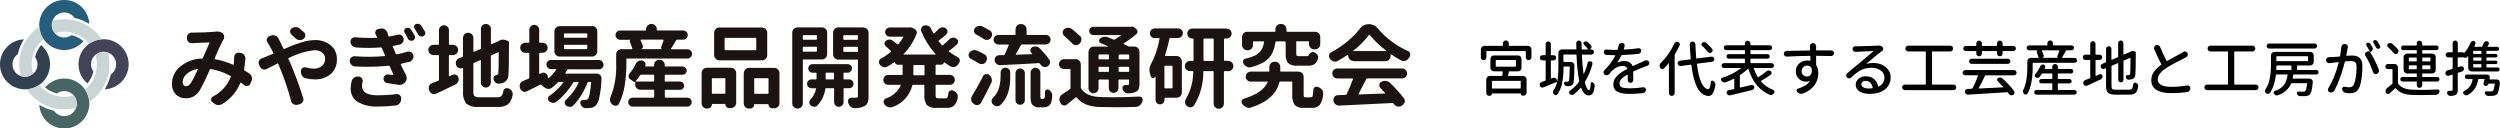 <?xml version="1.0" encoding="UTF-8"?><svg id="_イヤー_2" xmlns="http://www.w3.org/2000/svg" width="496.34" height="25.5" viewBox="0 0 496.34 25.5"><defs><style>.cls-1{fill:#cad5d6;}.cls-2{fill:#424356;}.cls-3{fill:#1a1311;}.cls-4{fill:#476564;}.cls-5{fill:#31414f;}.cls-6{fill:#255e7d;}</style></defs><g id="_イヤー_1-2"><g><path id="_ス_1" class="cls-3" d="M49.45,14.56c.25,.16,.44,.4,.53,.68,.04,.12,.05,.24,.05,.37,0,.16-.03,.33-.1,.47l-.23,.54c-.08,.22-.27,.39-.51,.44-.06,.02-.13,.03-.19,.04-.18,0-.36-.06-.5-.18-.21-.18-.42-.34-.62-.49-.07-.06-.12-.05-.16,.03-.72,1.74-1.96,3.2-3.56,4.18-.22,.14-.48,.21-.74,.21h-.14c-.31-.02-.6-.15-.83-.35l-.3-.23c-.16-.11-.25-.3-.24-.49,0-.03,0-.06,.02-.09,.02-.22,.15-.42,.35-.53,1.62-.82,2.88-2.21,3.55-3.9,.04-.07,.01-.15-.06-.19h-.01c-1.22-.68-2.54-1.13-3.92-1.36-.08-.02-.16,.03-.19,.1-.58,1.42-1.25,2.81-2,4.14-.29,.49-.7,.9-1.19,1.19-.49,.26-1.03,.38-1.58,.37-.73,.02-1.45-.25-1.97-.77-.53-.56-.81-1.32-.77-2.09,0-1.35,.61-2.63,1.67-3.46,1.22-.98,2.72-1.53,4.28-1.57,.08,0,.15-.05,.18-.12,.75-1.7,1.19-2.69,1.32-2.97,.01-.02,0-.05,0-.07-.01-.02-.04-.03-.06-.03-1.23,.03-2.2,.08-2.92,.12-.14,0-.28,.01-.42,.03h-.11c-.23,0-.45-.08-.63-.23-.2-.17-.32-.42-.33-.69v-.23c-.01-.26,.09-.52,.28-.7,.18-.17,.42-.27,.67-.26h.47c1.39,0,2.64-.05,3.74-.14l.33-.03c.15-.03,.3-.05,.46-.05,.41-.01,.8,.12,1.12,.37,.18,.15,.3,.36,.32,.6v.1c0,.2-.05,.39-.16,.56-.01,.02-.03,.03-.04,.05-.64,1.2-1.2,2.43-1.7,3.69-.02,.08,0,.13,.09,.14,1.23,.22,2.43,.59,3.58,1.09,.08,.03,.12,0,.12-.09,.01-.12,.03-.27,.05-.47,.01-.35,.02-.66,.04-.91,0-.26,.1-.5,.28-.69,.16-.15,.36-.23,.58-.23h.11l.28,.04c.28,.03,.54,.17,.72,.39,.16,.19,.25,.42,.25,.67v.09c-.07,.84-.15,1.56-.25,2.16-.03,.08,.01,.16,.09,.19,.28,.16,.59,.35,.91,.55m-11.6,1.98c.54-.88,1-1.79,1.4-2.74,.01-.02,0-.05,0-.07-.01-.02-.04-.03-.06-.02h0c-.8,.11-1.55,.46-2.15,.99-.48,.4-.76,.98-.79,1.6,0,.22,.06,.43,.19,.6,.11,.15,.29,.24,.47,.24,.39-.04,.74-.27,.93-.61"/><path id="_ス_2" class="cls-3" d="M53.09,8.4c-.09-.13-.14-.28-.14-.44,0-.08,.01-.17,.04-.24,.07-.24,.24-.44,.47-.53l.37-.14c.13-.04,.26-.07,.4-.07,.14,0,.29,.03,.42,.09,.26,.1,.48,.29,.61,.54,.11,.2,.19,.35,.25,.46,.3,.59,.56,1.11,.77,1.58,.03,.06,.1,.09,.16,.06h.02c1.09-.5,2.2-.93,3.34-1.29,.86-.29,1.76-.44,2.67-.46,1.17-.06,2.32,.32,3.22,1.07,.78,.67,1.22,1.64,1.2,2.67,.06,1.12-.38,2.2-1.19,2.97-.9,.76-2.07,1.15-3.25,1.09-.59,0-1.17-.08-1.74-.21-.29-.06-.54-.22-.71-.47-.18-.25-.27-.55-.25-.85v-.16c0-.24,.13-.46,.33-.58,.13-.09,.28-.14,.44-.14,.08,0,.15,.01,.23,.03,.48,.15,.97,.24,1.48,.25,.61,.03,1.21-.16,1.69-.53,.43-.37,.66-.91,.63-1.47,0-.46-.2-.9-.57-1.19-.45-.33-1-.5-1.55-.47-1.79,.19-3.52,.72-5.11,1.56-.06,.02-.1,.08-.08,.14,0,.01,0,.02,.01,.03l.46,.97c.78,1.84,1.62,4.09,2.49,6.76,.03,.1,.05,.21,.05,.32,0,.44-.31,.82-.74,.93l-.46,.12c-.09,.02-.19,.03-.28,.03-.18,0-.36-.06-.51-.16-.24-.13-.41-.36-.47-.63-.57-2.17-1.28-4.3-2.14-6.37l-.4-.98c-.02-.06-.08-.1-.14-.08-.01,0-.02,0-.03,.01-.3,.15-.71,.36-1.22,.61-.51,.26-.8,.41-.89,.46-.14,.08-.3,.12-.46,.12-.11,0-.23-.03-.33-.07-.26-.08-.47-.28-.58-.53l-.18-.4c-.06-.11-.09-.24-.09-.37,.01-.4,.27-.74,.65-.86,.26-.08,.51-.18,.75-.3,.35-.13,.85-.33,1.49-.61,.08-.02,.1-.08,.05-.16-.3-.62-.55-1.08-.74-1.39-.12-.21-.26-.46-.44-.74m7.27-1.98c.17,.15,.27,.37,.26,.6,.01,.28-.12,.54-.35,.7l-.02,.02c-.2,.15-.45,.23-.7,.23h-.11c-.29-.02-.56-.15-.77-.35-.29-.29-.56-.54-.81-.76-.17-.15-.27-.37-.26-.6,0-.25,.11-.48,.32-.61,.23-.16,.5-.25,.77-.25h.04c.29,0,.57,.1,.79,.3,.28,.23,.56,.47,.84,.72"/><path id="_ス_3" class="cls-3" d="M80.87,10.26c.09-.02,.19-.03,.28-.03,.16,0,.32,.04,.46,.12,.23,.12,.39,.34,.44,.6,.02,.08,.03,.16,.04,.25,0,.49-.33,.93-.81,1.07-.46,.12-1,.25-1.63,.39-.09,.01-.12,.06-.09,.14,.39,.82,.73,1.52,1.04,2.09,.09,.19,.14,.4,.14,.61v.12c-.02,.26-.12,.5-.28,.7-.16,.2-.37,.35-.61,.44-.16,.07-.33,.11-.51,.1-.08,0-.16,0-.25-.02-.77-.13-1.5-.25-2.19-.35-.23-.02-.44-.13-.58-.32-.12-.15-.18-.34-.18-.53v-.1c.03-.23,.14-.43,.32-.58,.15-.13,.35-.19,.54-.19,.03,0,.06,0,.09,.02,.49,.04,.8,.06,.93,.07,.02,.01,.05,0,.06-.02h0s.02-.06,0-.09c-.19-.42-.42-.95-.7-1.6-.02-.07-.1-.12-.18-.1-1.42,.14-2.84,.21-4.27,.21-.78,0-1.59-.02-2.42-.07-.28,0-.55-.13-.74-.33-.22-.21-.34-.49-.33-.79,0-.25,.1-.48,.28-.65,.17-.16,.4-.25,.63-.25h.07c1.02,.07,2,.1,2.93,.1,1.07,0,2.07-.05,3.02-.14,.08-.01,.11-.06,.07-.14l-.23-.56c-.04-.06-.17-.36-.4-.9-.03-.08-.1-.12-.18-.12-.8,.07-1.62,.11-2.46,.1-.82,0-1.66-.03-2.51-.09-.29-.02-.55-.15-.75-.35-.22-.22-.34-.52-.33-.82,0-.23,.09-.46,.26-.61,.16-.16,.39-.25,.61-.25,.03,0,.06,0,.09,.02,1.07,.08,2.06,.12,2.99,.12,.48,0,.94-.01,1.39-.03h0c-.13-.27-.24-.48-.33-.65-.06-.11-.09-.24-.09-.37,0-.1,.03-.21,.07-.3,.08-.22,.28-.38,.51-.42l.51-.09c.07-.02,.15-.03,.23-.03,.21,0,.41,.06,.58,.18,.24,.15,.42,.38,.51,.65,.06,.21,.13,.43,.21,.67,.02,.07,.1,.12,.18,.1,.63-.11,1.19-.22,1.67-.35,.08-.02,.16-.04,.25-.03,.44,0,.82,.31,.91,.74,.01,.08,.02,.15,.02,.23,0,.2-.06,.4-.18,.56-.13,.24-.36,.42-.63,.47-.38,.09-.8,.18-1.28,.26-.09,.02-.12,.07-.09,.14l.3,.67,.33,.77c.02,.07,.09,.11,.16,.09h.01c.71-.14,1.41-.32,2.11-.53m-11.06,5.84c.14-.53,.62-.91,1.18-.91,.04,0,.08,0,.12,.02h.14c.25,.02,.47,.15,.6,.37,.15,.21,.2,.47,.12,.72-.06,.24-.1,.49-.11,.74,0,1.25,1.03,1.88,3.09,1.88,1.23,0,2.46-.07,3.69-.23,.05-.01,.09-.02,.14-.02,.21,0,.41,.07,.56,.21,.2,.17,.31,.41,.3,.67l-.02,.21c0,.29-.12,.57-.32,.79-.19,.22-.45,.35-.74,.39-1.18,.14-2.36,.21-3.55,.21-1.38,.08-2.76-.23-3.98-.9-.93-.57-1.47-1.61-1.41-2.7,0-.48,.07-.97,.18-1.44m10.52-9.64c-.07-.09-.11-.2-.11-.32,0-.06,.01-.12,.04-.18,.04-.18,.16-.32,.33-.39,.11-.05,.22-.07,.33-.07,.08,0,.17,.02,.25,.05,.2,.05,.37,.18,.47,.35,.25,.39,.47,.77,.68,1.16,.06,.1,.09,.22,.09,.33,0,.08-.02,.16-.05,.23-.06,.18-.19,.33-.37,.4-.1,.05-.21,.07-.32,.07-.08,0-.17-.02-.25-.05-.19-.06-.35-.19-.44-.37-.22-.46-.45-.87-.67-1.23m2-.77c-.07-.1-.11-.23-.11-.35,0-.05,0-.11,.02-.16,.05-.17,.17-.32,.33-.39,.11-.05,.23-.07,.35-.07,.08,0,.15,0,.23,.02,.2,.05,.38,.18,.49,.35,.26,.38,.5,.76,.72,1.14,.07,.1,.1,.21,.11,.33,0,.07-.01,.14-.04,.21-.06,.19-.19,.34-.37,.42-.11,.05-.22,.07-.33,.07-.08,0-.17-.01-.25-.03-.19-.06-.35-.19-.44-.37-.23-.42-.47-.81-.72-1.18"/><path id="_ス_4" class="cls-3" d="M89.26,10.93c-.09,0-.14,.04-.14,.12v3.99s.02,.06,.04,.08c.02,.02,.05,.02,.08,0l.65-.28c.1-.05,.21-.07,.32-.07,.13,0,.26,.03,.37,.1,.22,.09,.39,.29,.44,.53,.03,.1,.05,.21,.05,.32,0,.17-.04,.34-.12,.49-.11,.25-.31,.46-.56,.58-.96,.47-2.22,1.07-3.79,1.81-.24,.11-.52,.12-.77,.02-.25-.1-.45-.29-.54-.54l-.11-.23c-.05-.12-.07-.25-.07-.39,0-.14,.03-.27,.09-.4,.11-.25,.32-.45,.58-.55,.37-.14,.79-.3,1.25-.49,.08-.02,.13-.09,.12-.18v-4.79c0-.08-.05-.12-.14-.12h-.95c-.56,0-1.02-.46-1.02-1.02s.46-1.02,1.02-1.02h.95c.09,0,.14-.04,.14-.12v-2.77c0-.27,.1-.52,.29-.71,.39-.38,1.01-.38,1.4,0,.19,.19,.3,.44,.29,.71v2.77c0,.08,.05,.12,.14,.12h.67c.56,0,1.02,.46,1.02,1.02s-.46,1.02-1.02,1.02h-.66Zm6,8.38h3.46c.3,.03,.61-.06,.84-.25,.21-.28,.34-.62,.37-.97,.04-.22,.17-.41,.37-.51,.11-.06,.23-.09,.35-.09,.1,0,.2,.02,.3,.05,.27,.11,.5,.29,.67,.53,.11,.17,.17,.37,.18,.58,0,.06,0,.13-.02,.19-.09,.7-.4,1.35-.9,1.85-.58,.4-1.28,.59-1.98,.54h-3.83c-.88,.1-1.76-.13-2.48-.65-.52-.73-.75-1.62-.65-2.51v-4.5s-.01-.05-.04-.06c-.02-.02-.05-.02-.07,0-.12,.05-.24,.07-.37,.07-.12,0-.24-.02-.35-.07-.23-.09-.41-.27-.51-.49l-.04-.09c-.04-.13-.07-.26-.07-.4,0-.13,.02-.26,.07-.39,.1-.26,.3-.46,.56-.56l.68-.3c.08-.03,.12-.1,.12-.18v-3.58c0-.27,.11-.53,.3-.72,.4-.4,1.05-.4,1.46,0,.19,.19,.3,.45,.3,.72v2.7s.01,.05,.04,.06c.03,.02,.06,.02,.09,0l1.25-.53c.08-.02,.13-.1,.12-.18v-3.84c0-.26,.1-.51,.29-.69,.39-.38,1.01-.38,1.4,0,.19,.18,.29,.43,.29,.69v2.98s.02,.05,.04,.06c.02,.02,.05,.02,.08,0l1.21-.51,.18-.11h.02c.25-.18,.55-.28,.86-.28,.18,0,.37,.03,.54,.09l.44,.16c.08,.04,.15,.1,.19,.18,.04,.07,.06,.16,.05,.24-.01,.03-.02,.06-.02,.09,0,3.5-.04,5.59-.12,6.27,.02,.64-.34,1.22-.91,1.49-.3,.12-.62,.2-.95,.23h-.09c-.22,0-.44-.08-.6-.23-.2-.17-.33-.41-.39-.67-.01-.05-.02-.11-.02-.16,0-.14,.05-.29,.14-.4,.12-.16,.31-.26,.51-.28,.16-.01,.27-.14,.32-.39,.05-.28,.07-1.62,.07-4.02,0-.03-.02-.06-.04-.08-.02-.02-.05-.02-.08,0l-1.32,.58c-.08,.03-.13,.11-.12,.19v5.22c0,.26-.1,.52-.29,.7-.38,.39-.99,.39-1.38,.02l-.02-.02c-.19-.18-.29-.44-.29-.7v-4.36s-.02-.06-.04-.08c-.02-.02-.05-.02-.08,0l-1.25,.55c-.08,.03-.13,.11-.12,.19v5.39c-.05,.35,.03,.71,.22,1.02,.32,.18,.68,.26,1.04,.21"/><path id="_ス_5" class="cls-3" d="M119.56,12.22c.35,.36,.35,.93,0,1.28-.17,.17-.39,.27-.63,.26h-6.13c-.08,0-.15,.04-.19,.1-.08,.16-.21,.38-.37,.65-.01,.02-.01,.05,0,.07,0,.02,.03,.04,.05,.03h6.15c.27,0,.53,.1,.72,.3,.17,.17,.26,.41,.26,.65-.02,1.24-.16,2.47-.42,3.69-.06,.56-.27,1.1-.6,1.56-.29,.36-.72,.58-1.18,.61-.31,.04-.63,.06-.95,.05-.24,0-.47-.09-.65-.25-.18-.17-.32-.39-.39-.63-.05-.18-.01-.38,.1-.53,.09-.15,.27-.24,.45-.23h.4c.2,.02,.4-.05,.54-.19,.26-.28,.47-1.36,.65-3.23,.01-.09-.03-.14-.12-.14h-.41c-.08,0-.16,.04-.19,.12-.33,.86-.74,1.68-1.22,2.47-.45,.75-.99,1.45-1.61,2.08-.17,.18-.4,.28-.65,.28h-.04c-.27-.01-.53-.11-.74-.28-.18-.14-.28-.35-.28-.58,0-.2,.09-.4,.25-.53,1.07-.96,1.93-2.13,2.53-3.44,.02-.04,0-.1-.04-.12-.01,0-.03,0-.05,0h-.79c-.08,0-.16,.04-.19,.12-.44,.73-.95,1.42-1.51,2.06-.57,.65-1.19,1.25-1.87,1.78-.18,.12-.38,.19-.6,.19h-.14c-.26-.04-.51-.15-.7-.33-.27-.27-.28-.7-.02-.98,.03-.03,.05-.05,.09-.07,1.07-.72,2.01-1.62,2.77-2.67,.02-.02,.03-.05,.02-.07-.01-.02-.04-.04-.07-.03h-.81c-.09,0-.17,.04-.23,.1-.39,.39-.77,.74-1.16,1.05-.19,.15-.43,.23-.67,.23h-.12c-.29-.04-.56-.16-.77-.35-.18-.16-.37-.31-.56-.46-.07-.05-.15-.05-.23-.02-1.18,.6-2.07,1.04-2.65,1.32-.12,.07-.26,.1-.4,.1-.12,0-.24-.02-.35-.07-.25-.09-.44-.29-.53-.54l-.07-.21c-.04-.12-.07-.24-.07-.37,0-.15,.04-.3,.1-.44,.11-.25,.32-.45,.58-.54,.23-.11,.61-.26,1.12-.46,.08-.03,.12-.1,.12-.18v-4.81c0-.07-.04-.13-.11-.14-.01,0-.02,0-.03,0h-.67c-.26,0-.52-.1-.7-.29-.39-.39-.4-1.02,0-1.41h0c.18-.19,.44-.3,.7-.3h.67c.07,0,.13-.04,.14-.11,0-.01,0-.02,0-.03v-2.42c0-.54,.44-.98,.98-.98s.98,.44,.98,.98v2.42c0,.07,.04,.13,.11,.14,.01,0,.02,0,.03,0h.54c.55,0,1,.45,1,1s-.45,1-1,1h-.54c-.07,0-.13,.04-.14,.11,0,.01,0,.02,0,.03v3.99s.02,.05,.04,.06c.02,.02,.05,.02,.08,0l.37-.16c.11-.06,.23-.09,.35-.09,.14,0,.27,.04,.39,.1,.23,.1,.4,.31,.46,.56l.1,.4s.01,.04,.04,.05c.03,.01,.06,0,.08-.02,.57-.5,1.07-1.07,1.49-1.7,.01-.02,.01-.05,0-.07-.01-.02-.04-.04-.07-.03h-1c-.24,0-.47-.09-.63-.26-.35-.36-.35-.93,0-1.28,.17-.17,.39-.27,.63-.26h9.52c.24,0,.47,.09,.63,.26m-1.98-7.02c.57,0,1.03,.47,1.04,1.04v4c0,.28-.11,.55-.31,.74-.19,.19-.45,.3-.73,.3h-6.44c-.27,0-.54-.11-.73-.3-.2-.19-.31-.46-.31-.74V6.23c0-.57,.47-1.03,1.04-1.04h6.44Zm-1.09,2.34c.09,0,.14-.04,.14-.12v-.6c0-.07-.04-.13-.11-.14-.01,0-.02,0-.03,0h-4.37c-.08,0-.12,.05-.12,.14v.6c0,.06,.03,.11,.09,.12,.01,0,.02,0,.03,0h4.37Zm0,2.27c.09,0,.14-.04,.14-.12v-.6c0-.07-.04-.13-.11-.14-.01,0-.02,0-.03,0h-4.37c-.08,0-.12,.05-.12,.14v.6c0,.06,.03,.11,.09,.12,0,0,.02,0,.03,0h4.37Z"/><path id="_ス_6" class="cls-3" d="M133.21,9.68s-.01,.05,0,.07c.01,.02,.04,.04,.07,.03h3.21c.24,0,.47,.1,.64,.27,.36,.35,.36,.93,.01,1.29h-.01c-.17,.19-.4,.28-.64,.28h-11.99c-.09,0-.14,.04-.14,.12v.95c0,1.4-.11,2.8-.32,4.18-.19,1.29-.57,2.55-1.15,3.72-.11,.23-.33,.38-.58,.4h-.12c-.21,0-.42-.07-.58-.21-.02-.01-.04-.03-.05-.05-.22-.17-.37-.41-.44-.68-.01-.09-.02-.19-.02-.28,0-.18,.04-.36,.12-.53,.84-2.08,1.21-4.32,1.11-6.57v-1.86c0-.27,.11-.54,.3-.73,.19-.2,.46-.31,.74-.31h2.09s.05-.01,.07-.03c.02-.02,.03-.06,.02-.09-.13-.46-.29-.9-.49-1.33-.04-.08-.04-.18,0-.26,.03-.08,.11-.14,.19-.16h-2.16c-.24-.01-.47-.11-.63-.28-.17-.17-.27-.4-.26-.64,0-.24,.09-.48,.26-.65,.16-.18,.39-.27,.63-.27h5.04c.09,0,.14-.04,.14-.12v-.14c-.01-.56,.44-1.03,1-1.04,.01,0,.02,0,.04,0h.05c.56,0,1.03,.44,1.04,1,0,.01,0,.02,0,.03v.14c0,.08,.05,.12,.14,.12h5.09c.24,0,.47,.1,.64,.27,.18,.17,.28,.41,.27,.65,0,.24-.09,.48-.27,.64-.17,.17-.4,.27-.64,.26h-1.19c-.08,0-.15,.04-.19,.1-.08,.14-.19,.33-.33,.56l-.38,.63c-.11,.19-.21,.35-.31,.49m-1.12,8.16c-.08,0-.12,.05-.12,.14v1.32c0,.06,.03,.11,.09,.12,0,0,.02,0,.03,0h4.34c.23,0,.46,.09,.62,.26,.34,.33,.35,.88,.02,1.23l-.02,.02c-.16,.17-.38,.26-.62,.26h-10.85c-.24,0-.46-.09-.62-.26-.34-.35-.34-.9,0-1.25,.16-.17,.39-.27,.62-.26h4.14c.09,0,.14-.04,.14-.12v-1.31c0-.07-.04-.13-.11-.14-.01,0-.02,0-.03,0h-2.58c-.56,0-1.03-.44-1.04-1,0-.01,0-.02,0-.03v-.56h-.02c-.06,.07-.16,.08-.23,.02h0c-.2-.14-.43-.3-.7-.48-.21-.11-.34-.31-.37-.54v-.12c0-.19,.07-.37,.19-.51,.49-.58,.89-1.22,1.21-1.9,.12-.25,.31-.45,.54-.58,.16-.08,.33-.12,.51-.12,.08,0,.16,0,.25,.02l.04,.02c.23,.05,.43,.19,.54,.4,.06,.11,.09,.23,.09,.35,0,.11-.02,.22-.07,.31-.01,.02,0,.05,0,.07,.01,.02,.04,.03,.06,.03h1.56c.07,0,.13-.04,.14-.11,0-.01,0-.02,0-.03v-.16c0-.27,.11-.54,.3-.73,.19-.2,.46-.31,.74-.31h.04c.57,0,1.03,.47,1.04,1.04v.16c0,.09,.04,.14,.12,.14h3.42c.21,0,.42,.08,.57,.24,.32,.32,.32,.84,0,1.16-.15,.15-.36,.24-.57,.24h-3.42c-.08,0-.12,.05-.12,.14v1.07c0,.09,.04,.14,.12,.14h2.9c.22,0,.43,.08,.58,.24,.32,.3,.33,.81,.03,1.13l-.03,.03c-.15,.15-.36,.24-.58,.24h-2.9Zm-5.88-1.73s-.03,.05-.02,.07c0,.02,.03,.04,.05,.03h3.48c.07,0,.13-.04,.14-.11,0-.01,0-.02,0-.03v-1.07c0-.07-.04-.13-.11-.14-.01,0-.02,0-.03,0h-2.44c-.08,0-.16,.03-.21,.1-.25,.4-.54,.78-.86,1.14m5.5-8.09s0-.06,0-.09c-.02-.02-.05-.04-.08-.03h-4.41s-.06,.01-.08,.03c-.02,.03-.02,.06,0,.09,.2,.37,.36,.76,.47,1.16,.05,.12,.03,.26-.04,.37-.07,.11-.17,.2-.3,.23-.01,.01-.01,.02,0,.02h4.13c-.07-.02-.14-.07-.17-.14-.03-.07-.03-.14,0-.21,.16-.42,.33-.89,.49-1.42"/><path id="_ス_7" class="cls-3" d="M140.32,21.55c-.56,0-1.02-.46-1.02-1.02v-6.04c0-.27,.11-.54,.3-.73,.19-.2,.46-.31,.74-.31h4.78c.57,0,1.03,.47,1.04,1.04v5.93c0,.57-.47,1.03-1.04,1.03h-.39c-.4,0-.72-.32-.72-.72h0s-.02-.08-.06-.09c0,0-.02,0-.02,0h-2.5c-.05,0-.1,.03-.1,.08,0,0,0,.01,0,.02,0,.21-.08,.41-.23,.55-.15,.16-.35,.24-.56,.24h-.22Zm3.69-5.89c0-.09-.04-.14-.12-.14h-2.42c-.07,0-.13,.04-.14,.11,0,.01,0,.02,0,.03v2.83c0,.08,.05,.12,.14,.12h2.42c.06,0,.11-.03,.12-.09,0-.01,0-.02,0-.03v-2.83Zm7.27-10.18c.56-.01,1.03,.43,1.04,1,0,.01,0,.03,0,.04v4.43c0,.56-.44,1.03-1.01,1.03-.01,0-.02,0-.03,0h-8.46c-.27,0-.54-.11-.73-.3-.2-.19-.31-.46-.31-.74V6.5c0-.28,.11-.55,.31-.74,.19-.19,.45-.3,.73-.3h8.46Zm-1.26,4.48c.08,0,.12-.05,.12-.14v-2.16c0-.09-.04-.14-.12-.14h-6.04c-.08,0-.12,.05-.12,.14v2.16c0,.09,.04,.14,.12,.14h6.04Zm-2.34,4.55c0-.27,.11-.54,.3-.73,.19-.2,.46-.31,.74-.31h4.99c.28,0,.55,.11,.74,.31,.19,.19,.3,.45,.3,.73v5.95c0,.27-.11,.54-.3,.73-.19,.2-.46,.31-.74,.31h-.39c-.19,0-.38-.07-.52-.21-.14-.14-.22-.33-.22-.53,0-.04-.02-.08-.07-.09,0,0-.01,0-.02,0h-2.68c-.06,0-.09,.03-.09,.1,0,.21-.08,.41-.24,.55-.15,.15-.36,.24-.57,.24h-.23c-.56,0-1.02-.46-1.02-1.02v-6.04Zm2.06,3.99c0,.06,.03,.12,.09,.12,.01,0,.02,0,.03,0h2.6c.06,0,.11-.03,.12-.09,0-.01,0-.02,0-.03v-2.83c0-.09-.04-.14-.12-.14h-2.6c-.08,0-.12,.05-.12,.14v2.83Z"/><path id="_ス_8" class="cls-3" d="M164.21,10.77c0,.56-.44,1.03-1,1.04-.01,0-.02,0-.03,0h-3.67c-.08,0-.12,.05-.12,.14v8.57c0,.28-.11,.55-.31,.74-.19,.19-.45,.3-.73,.3h-.02c-.27,0-.54-.11-.73-.3-.2-.19-.31-.46-.31-.74V6.48c0-.28,.11-.55,.31-.74,.19-.19,.45-.3,.73-.3h4.85c.56,0,1.03,.44,1.04,1,0,.01,0,.02,0,.03v4.28Zm-2.01-3.67c0-.06-.03-.12-.09-.12-.01,0-.02,0-.03,0h-2.57c-.06,0-.11,.03-.12,.09,0,.01,0,.02,0,.03v.65c0,.09,.04,.14,.12,.14h2.56c.08,0,.12-.05,.12-.14v-.65Zm-2.81,3.04c0,.06,.03,.12,.09,.12,.01,0,.02,0,.03,0h2.56c.06,0,.11-.03,.12-.09,0-.01,0-.02,0-.03v-.74c0-.06-.03-.11-.09-.12,0,0-.02,0-.03,0h-2.57c-.06,0-.11,.03-.12,.09,0,.01,0,.02,0,.03v.74Zm9.81,5.87c.34,.35,.34,.9,0,1.25-.16,.16-.38,.26-.61,.25h-.99c-.06,0-.11,.03-.12,.09,0,.01,0,.02,0,.03v2.63c0,.52-.43,.94-.95,.95-.25,0-.49-.1-.66-.28-.18-.18-.27-.42-.27-.67v-2.63c0-.06-.03-.12-.09-.12-.01,0-.02,0-.03,0h-1.48c-.07,0-.13,.05-.14,.12h0c-.17,1.25-.72,2.4-1.58,3.31-.16,.16-.38,.25-.6,.25h-.07c-.25-.02-.5-.13-.68-.3-.16-.14-.25-.35-.25-.56,0-.22,.08-.42,.23-.58,.56-.58,.94-1.31,1.11-2.11,.01-.08-.02-.12-.1-.12h-.81c-.48,0-.88-.39-.88-.88s.39-.88,.88-.88h.88c.06,0,.11-.03,.12-.09,0-.01,0-.02,0-.03v-1.08c0-.06-.03-.11-.09-.12,0,0-.02,0-.03,0h-.67c-.23,0-.45-.09-.6-.25-.16-.16-.25-.38-.25-.61,0-.46,.37-.84,.84-.84h7.01c.46,0,.84,.37,.84,.83h0c0,.23-.09,.45-.25,.61-.15,.17-.37,.26-.6,.25h-.72c-.06,0-.11,.03-.12,.09,0,.01,0,.02,0,.03v1.09c0,.06,.03,.11,.09,.12,.01,0,.02,0,.03,0h.98c.23,0,.45,.09,.61,.26m-5.26-.38c0,.06,.03,.11,.09,.12,.01,0,.02,0,.03,0h1.42c.06,0,.11-.03,.12-.09,0-.01,0-.02,0-.03v-1.09c0-.06-.03-.11-.09-.12-.01,0-.02,0-.03,0h-1.42c-.06,0-.11,.03-.12,.09,0,.01,0,.02,0,.03v1.09Zm7.48-10.18c.56,0,1.03,.44,1.04,1,0,.01,0,.02,0,.03v12.57c.02,.44-.04,.89-.18,1.31-.12,.31-.36,.56-.66,.71-.6,.28-1.25,.41-1.91,.4h-.05c-.26,0-.52-.09-.72-.26-.24-.19-.41-.45-.49-.74-.01-.05-.02-.09-.04-.14-.02-.07-.03-.15-.04-.23,0-.15,.04-.3,.12-.42,.13-.18,.34-.29,.56-.28h.37c.25,0,.43,0,.56-.02,.1,.01,.21-.02,.29-.08,.06-.08,.09-.17,.08-.27v-7.06c0-.09-.04-.14-.12-.14h-3.77c-.56,0-1.03-.44-1.04-1.01,0-.01,0-.02,0-.03V6.48c0-.56,.44-1.03,1-1.04,.01,0,.02,0,.03,0h4.97Zm-1.07,1.65c0-.06-.03-.12-.09-.12-.01,0-.02,0-.03,0h-2.65c-.09,0-.14,.04-.14,.12v.65c0,.07,.04,.13,.11,.14,.01,0,.02,0,.03,0h2.65c.08,0,.12-.05,.12-.14v-.65Zm-2.9,3.07c0,.08,.05,.12,.14,.12h2.65c.06,0,.11-.03,.12-.09,0,0,0-.02,0-.03v-.77c0-.06-.03-.11-.09-.12-.01,0-.02,0-.03,0h-2.65c-.09,0-.14,.04-.14,.12v.77Z"/><path id="_ス_9" class="cls-3" d="M187.4,12.33c0,.14-.06,.27-.16,.36-.1,.1-.23,.15-.37,.15h-.98c-.07,0-.13,.04-.14,.11,0,.01,0,.02,0,.03v1.77c0,.08,.05,.12,.14,.12h2.72c.26,0,.51,.1,.68,.29,.38,.39,.38,1,0,1.39-.18,.19-.43,.29-.68,.29h-2.72c-.09,0-.14,.04-.14,.12v1.81c-.02,.21,.01,.43,.11,.62,.07,.09,.22,.13,.47,.13h1.39c.16,.01,.31-.07,.39-.2,.11-.25,.17-.52,.18-.8,.01-.22,.14-.41,.33-.51,.1-.05,.22-.08,.33-.09,.1,0,.21,.02,.3,.07,.01,0,.03,0,.04,.02,.28,.11,.52,.3,.68,.54,.13,.18,.19,.38,.19,.6,0,.06,0,.13-.02,.19-.06,.6-.31,1.17-.71,1.62-.43,.34-.97,.5-1.52,.46h-1.95c-.69,.08-1.39-.11-1.94-.55-.4-.61-.58-1.35-.5-2.08v-1.83c0-.06-.03-.11-.09-.12-.01,0-.02,0-.03,0h-2.11c-.09,0-.15,.04-.16,.12-.5,2-1.97,3.61-3.91,4.28-.15,.06-.3,.09-.46,.09-.13,0-.26-.02-.39-.05-.28-.1-.54-.27-.72-.51-.02-.03-.05-.07-.07-.1-.1-.12-.16-.28-.16-.44,0-.06,0-.12,.02-.18,.05-.22,.21-.41,.42-.49,1.3-.42,2.38-1.36,2.97-2.6,.01-.03,0-.06,0-.09-.01-.02-.04-.03-.06-.03h-2.45c-.54-.02-.97-.47-.95-1.01,.02-.52,.43-.94,.95-.95h2.74c.09,0,.14-.04,.14-.12v-1.77c0-.07-.04-.13-.11-.14-.01,0-.02,0-.04,0h-.84c-.28,0-.52-.21-.53-.5,0-.01,0-.02,0-.03-.04-.02-.05-.03-.05-.02-.46,.33-.93,.63-1.42,.9-.16,.09-.34,.14-.53,.14-.1,0-.2-.01-.3-.04-.28-.07-.52-.23-.7-.46v-.02c-.12-.14-.18-.31-.18-.49,0-.06,0-.12,.02-.18,.04-.23,.19-.44,.4-.54,.7-.37,1.35-.81,1.95-1.32,.05-.03,.07-.09,.04-.14,0-.02-.02-.03-.04-.04-.32-.32-.65-.62-1-.9-.17-.14-.27-.34-.26-.56,0-.21,.09-.42,.26-.54,.19-.16,.43-.25,.69-.26h.03c.24,0,.47,.08,.65,.23,.34,.26,.65,.5,.93,.72,.06,.06,.12,.05,.18-.02,.37-.43,.7-.9,.98-1.4,.01-.02,.01-.05,0-.07-.01-.02-.04-.04-.07-.03h-2.62c-.24,0-.47-.1-.64-.27-.18-.17-.27-.41-.27-.65,0-.24,.09-.47,.27-.64,.17-.17,.4-.27,.64-.26h3.74s.06,0,.09-.02c.06-.01,.13-.02,.19-.02,.15,0,.3,.04,.44,.11l.42,.18c.19,.1,.35,.26,.44,.46,.09,.2,.09,.43,0,.63-.59,1.46-1.46,2.8-2.56,3.93-.01,.02-.01,.05,0,.07,0,.02,.02,.04,.04,.03h6.25s.04-.01,.05-.03c.01-.02,0-.05-.02-.07-1.18-1.32-2.13-2.84-2.81-4.48-.04-.11-.07-.22-.07-.33,0-.13,.03-.27,.09-.39,.11-.23,.33-.41,.58-.47,.1-.02,.2-.04,.3-.03,.17,0,.34,.04,.49,.11,.24,.12,.44,.33,.55,.58,.15,.32,.3,.62,.46,.89,.05,.07,.1,.08,.16,.02,.3-.26,.58-.54,.84-.84,.19-.2,.45-.32,.72-.35,.05-.01,.09-.02,.14-.02,.22,0,.44,.07,.61,.21,.35,.25,.44,.74,.19,1.09-.03,.05-.08,.1-.12,.14-.54,.46-1.02,.85-1.46,1.18-.07,.05-.08,.1-.02,.18,.2,.26,.41,.5,.63,.74,.05,.06,.13,.07,.19,.02h0c.49-.43,.91-.82,1.27-1.16,.18-.19,.42-.31,.68-.33,.05-.01,.09-.02,.14-.02,.22,0,.43,.08,.6,.21,.21,.13,.34,.37,.33,.61,0,.22-.09,.43-.26,.56-.49,.44-1.01,.85-1.54,1.23-.07,.06-.07,.11,0,.16,.54,.43,1.12,.81,1.74,1.12,.21,.1,.36,.31,.39,.55,.05,.23,0,.47-.16,.65-.06,.09-.13,.17-.19,.25-.17,.23-.41,.4-.68,.48-.09,.02-.19,.03-.28,.03-.18,0-.37-.05-.53-.14-.43-.25-.85-.52-1.24-.82,0-.01,0-.02-.02,0-.01,0-.02,.01-.02,.03m-4,2.55c.06,0,.11-.03,.12-.09,0-.01,0-.02,0-.03v-1.77c0-.09-.04-.14-.12-.14h-1.95c-.07-.01-.13,.04-.14,.1,0,.01,0,.02,0,.04v1.77c0,.08,.05,.12,.14,.12h1.95Z"/><path id="_ス_10" class="cls-3" d="M195.49,10.8c.24,.14,.4,.38,.44,.65,.01,.06,.02,.13,.02,.19,0,.22-.06,.43-.19,.6l-.05,.07c-.14,.23-.38,.37-.65,.4-.06,.01-.12,.02-.18,.02-.21,0-.41-.06-.58-.18-.49-.31-1-.6-1.53-.86-.22-.11-.38-.31-.44-.54-.02-.07-.03-.14-.04-.21,0-.17,.06-.33,.16-.46,.16-.24,.39-.41,.67-.49,.11-.04,.23-.05,.35-.05,.16,0,.31,.04,.46,.1,.53,.22,1.06,.47,1.56,.76m-.35,4.35c.12-.23,.33-.39,.58-.44,.06-.01,.12-.02,.18-.02,.19,0,.37,.07,.51,.19l.02,.02c.23,.19,.39,.45,.46,.74,.02,.09,.04,.19,.04,.28,0,.2-.05,.39-.14,.56-.67,1.38-1.33,2.68-2,3.9-.13,.24-.35,.4-.61,.46-.07,.02-.14,.04-.21,.04-.19,0-.37-.06-.53-.18l-.19-.14c-.23-.15-.38-.4-.42-.67-.02-.07-.03-.15-.04-.23,0-.21,.06-.41,.18-.58,.75-1.23,1.48-2.54,2.2-3.93m1.33-9.13c.24,.13,.4,.38,.44,.65,.01,.06,.02,.12,.02,.18,0,.22-.06,.43-.19,.6l-.05,.07c-.15,.22-.39,.36-.65,.39-.05,.01-.1,.02-.16,.02-.22,0-.42-.07-.6-.19-.47-.32-.97-.61-1.48-.88-.22-.11-.38-.31-.44-.54-.02-.07-.03-.14-.04-.21,0-.17,.06-.34,.16-.47,.17-.23,.41-.4,.69-.48,.1-.02,.21-.03,.32-.03,.17,0,.34,.03,.49,.11,.51,.24,1.01,.51,1.49,.81m2.16,9.06v-.7c0-.26,.1-.51,.28-.69,.37-.37,.98-.37,1.35,0h0c.18,.18,.29,.43,.28,.69v.79c0,.5-.02,.97-.06,1.4-.05,.47-.13,.94-.25,1.4-.13,.52-.34,1.02-.6,1.49-.27,.49-.62,.95-1.02,1.34-.17,.17-.39,.26-.63,.26h-.11c-.28-.03-.54-.15-.74-.35-.19-.16-.3-.4-.3-.65,0-.25,.1-.48,.28-.65,.56-.56,.97-1.24,1.2-2,.21-.76,.31-1.55,.31-2.33m-1.11-6.55c-.18-.18-.28-.42-.28-.68,0-.25,.1-.49,.28-.67,.18-.18,.42-.27,.67-.27h3.27c.07,0,.13-.04,.14-.11,0-.01,0-.02,0-.04v-.97c0-.56,.44-1.03,1.01-1.04,.01,0,.02,0,.03,0h.11c.27,0,.54,.11,.73,.3,.2,.19,.31,.46,.31,.74v.97c0,.09,.04,.14,.12,.14h3.7c.25,0,.49,.09,.67,.27,.18,.17,.29,.42,.28,.67,0,.52-.42,.95-.95,.96h-4.74c-.08,0-.16,.04-.19,.12-.28,.51-.62,1.11-1.02,1.79-.01,.03,0,.06,0,.08,.01,.02,.03,.04,.06,.04,1.05-.02,2.1-.06,3.14-.1,.02,0,.04-.01,.05-.03,.01-.02,0-.05-.02-.07-.05-.05-.1-.1-.16-.18-.12-.13-.19-.3-.19-.47v-.12c.03-.23,.17-.42,.37-.53,.19-.09,.39-.14,.6-.14h.19c.27,.04,.51,.17,.7,.37,.69,.7,1.33,1.45,1.9,2.25,.1,.14,.16,.32,.16,.49,0,.08-.01,.17-.04,.25-.12,.43-.5,.72-.95,.74-.1,0-.2-.02-.3-.05-.26-.08-.49-.25-.63-.48-.04-.05-.07-.1-.11-.16-.04-.07-.11-.11-.19-.1-1.88,.13-4.45,.26-7.69,.4h-.05c-.25,0-.5-.09-.68-.26-.21-.17-.34-.42-.37-.69v-.12c.01-.49,.41-.89,.9-.9,.41-.01,.71-.02,.91-.02,.08,0,.16-.04,.19-.12,.34-.73,.6-1.35,.79-1.86,.01-.03,0-.06,0-.08-.02-.03-.05-.05-.08-.04h-1.97c-.25,0-.49-.1-.67-.28m5.66,11.97c-.36,.36-.95,.36-1.32,0-.17-.17-.27-.41-.27-.66v-5.32c0-.25,.1-.49,.27-.67,.35-.36,.92-.38,1.29-.03l.03,.03c.18,.18,.27,.42,.27,.67v5.32c0,.25-.09,.49-.27,.66m3.59-.92h.4c.08-.01,.15-.08,.18-.16,.05-.12,.08-.24,.09-.37,0-.16,0-.46,.02-.9,0-.16,.1-.3,.25-.37,.15-.08,.33-.08,.47,0,.22,.12,.4,.3,.53,.51,.12,.17,.18,.37,.18,.58,0,.46-.05,.91-.18,1.35-.1,.33-.31,.62-.6,.81-.3,.18-.64,.26-.98,.25h-.91c-.45,.02-.9-.14-1.23-.46-.16-.17-.27-.39-.32-.62-.07-.41-.09-.83-.08-1.25v-4.55c0-.26,.1-.51,.28-.69,.38-.38,1-.39,1.38,0h0c.18,.19,.28,.44,.28,.7v4.6c-.01,.16,0,.33,.04,.49,.05,.06,.13,.09,.21,.09"/><path id="_ス_11" class="cls-3" d="M213.54,11.73c.57,0,1.03,.47,1.04,1.04v4.57c0,.09,.02,.17,.07,.25,.66,1.04,1.89,1.6,3.7,1.67,.89,.04,1.83,.05,2.81,.05,1.57,0,3.24-.05,5.02-.14h.04c.2,0,.39,.09,.51,.26,.09,.12,.14,.26,.14,.4,0,.08-.01,.15-.04,.23-.01,.04-.02,.07-.04,.1-.09,.29-.26,.55-.49,.75-.22,.19-.5,.3-.79,.31-1.45,.05-2.8,.07-4.04,.07-1.13,0-2.18-.02-3.14-.05-.93-.01-1.84-.18-2.71-.5-.73-.3-1.37-.78-1.87-1.39-.06-.07-.12-.08-.18-.02-.67,.56-1.25,1.04-1.76,1.44-.14,.11-.31,.17-.49,.18-.07,0-.14-.01-.21-.03-.25-.05-.46-.22-.56-.46l-.12-.25c-.12-.26-.14-.55-.05-.83,.09-.27,.27-.5,.51-.65,.53-.33,1.04-.67,1.53-1.04,.07-.05,.11-.13,.11-.21v-3.65c0-.08-.05-.12-.14-.12h-1.16c-.54,0-.98-.44-.98-.98,0-.54,.44-.98,.98-.98h2.32Zm.88-4.61c.18,.18,.28,.43,.28,.69,0,.3-.12,.6-.33,.81l-.11,.09c-.17,.16-.4,.25-.63,.25h-.07c-.26-.02-.51-.14-.68-.33-.5-.53-1.02-1.03-1.58-1.49-.2-.17-.32-.43-.32-.7,0-.23,.09-.46,.26-.61,.21-.19,.48-.31,.77-.33h.07c.25,0,.5,.09,.7,.25,.57,.43,1.12,.9,1.63,1.4m3.83,8.67c-.07,0-.13,.04-.14,.11,0,.01,0,.02,0,.03v1.56c0,.26-.1,.52-.29,.7-.38,.39-1.01,.4-1.41,.01h-.01c-.19-.2-.29-.45-.29-.71v-7.22c0-.56,.44-1.03,1-1.04,.01,0,.02,0,.03,0h2.86s.02,0,.02-.03,0-.03-.02-.03c-.44-.21-.93-.43-1.46-.65-.18-.06-.3-.21-.32-.4-.03-.19,.04-.37,.18-.49,.21-.18,.46-.3,.74-.35,.09-.01,.18-.02,.26-.02,.19,0,.37,.04,.54,.1,.42,.16,.81,.32,1.16,.47,.07,.04,.16,.03,.23-.02,.42-.25,.82-.52,1.21-.81,.02-.01,.03-.03,.03-.04,0-.02-.02-.03-.04-.03h-5.46c-.21,0-.42-.08-.57-.24-.32-.32-.32-.84,0-1.16,.15-.15,.36-.24,.57-.24h7.5c.06-.02,.13-.03,.19-.04,.17,0,.33,.06,.46,.18l.35,.28c.17,.13,.27,.33,.26,.55,0,.2-.09,.39-.24,.51-.78,.67-1.6,1.27-2.48,1.81-.02,.01-.04,.04-.04,.06,0,.03,.02,.06,.05,.06,.42,.21,.7,.36,.84,.44,.07,.05,.16,.07,.24,.07h1c.56,0,1.03,.44,1.04,1,0,.01,0,.02,0,.03v6.37c.02,.35-.04,.7-.16,1.03-.12,.25-.32,.46-.58,.57-.49,.21-1.01,.31-1.55,.3h-.04c-.23,0-.46-.09-.63-.25-.2-.15-.34-.37-.4-.61-.06-.18-.04-.38,.07-.54,.11-.16,.28-.25,.47-.25h.49c.08,0,.15-.03,.21-.08,.04-.05,.06-.12,.05-.18v-.7c0-.09-.04-.14-.12-.14h-1.86c-.08,0-.12,.05-.12,.14v1.55c0,.53-.43,.96-.96,.96s-.96-.43-.96-.96v-1.55c0-.09-.04-.14-.12-.14h-1.82Zm1.93-4.88c0-.06-.03-.11-.09-.12,0,0-.02,0-.03,0h-1.81c-.09,0-.14,.04-.14,.12v.72c0,.08,.05,.12,.14,.12h1.81c.06,0,.11-.03,.12-.09,0-.01,0-.02,0-.03v-.72Zm-2.07,3.21c0,.08,.05,.12,.14,.12h1.81c.06,0,.11-.03,.12-.09,0-.01,0-.02,0-.03v-.74c0-.09-.04-.14-.12-.14h-1.81c-.07,0-.13,.04-.14,.11,0,.01,0,.02,0,.03v.74Zm5.97-2.37c.06,0,.11-.03,.12-.09,0-.01,0-.02,0-.03v-.72c0-.06-.03-.11-.09-.12-.01,0-.02,0-.03,0h-1.86c-.06,0-.11,.03-.12,.09,0,0,0,.02,0,.03v.72c0,.06,.03,.11,.09,.12,.01,0,.02,0,.03,0h1.86Zm-1.98,2.37c0,.06,.03,.11,.09,.12,.01,0,.02,0,.03,0h1.86c.06,0,.11-.03,.12-.09,0-.01,0-.02,0-.03v-.74c0-.09-.04-.14-.12-.14h-1.86c-.08,0-.12,.05-.12,.14v.74Z"/><path id="_ス_12" class="cls-3" d="M234.56,5.89c.38,.37,.39,.97,.02,1.35l-.02,.02c-.18,.18-.42,.28-.68,.28h-1.54c-.08,0-.15,.05-.16,.13h0c-.23,1.14-.53,2.24-.89,3.33,0,.03,0,.06,.03,.09,.02,.02,.05,.04,.08,.03h2.2c.57,0,1.03,.47,1.04,1.04v6.2c0,.28-.11,.55-.31,.74-.19,.19-.46,.3-.73,.3h-2.28c-.08,0-.12,.05-.12,.14v.28c0,.5-.4,.9-.9,.9-.24,0-.46-.09-.62-.26-.17-.17-.26-.4-.26-.63v-4.57s-.01-.04-.04-.04c-.02,0-.04,0-.05,.02-.01,.02-.02,.04-.04,.06-.1,.16-.29,.23-.46,.18-.19-.04-.33-.18-.38-.37-.05-.19-.09-.38-.14-.56-.2-.62-.12-1.29,.21-1.84,.82-1.57,1.39-3.25,1.69-5,.02-.09-.01-.14-.11-.14h-.81c-.53,.02-.98-.4-1-.93-.02-.53,.4-.98,.93-1,.02,0,.04,0,.06,0h4.6c.25,0,.5,.1,.68,.28m-1.89,11.62c.08,0,.12-.05,.12-.14v-4.23c0-.06-.03-.11-.09-.12,0,0-.02,0-.03,0h-1.37c-.06,0-.11,.03-.12,.09,0,0,0,.02,0,.03v4.23c0,.09,.04,.14,.12,.14h1.37Zm11.2-5.44c.27,0,.53,.1,.71,.3,.19,.19,.29,.45,.29,.72,0,.55-.43,.99-.98,1,0,0-.02,0-.02,0h-.76c-.08,0-.12,.05-.12,.14v6.32c0,.56-.46,1.02-1.02,1.02s-1.02-.46-1.02-1.02v-6.32c0-.07-.04-.13-.11-.14-.01,0-.02,0-.03,0h-1.77c-.07,0-.13,.04-.14,.11,0,.01,0,.02,0,.03,.02,2.35-.61,4.67-1.84,6.67-.15,.22-.39,.36-.65,.37h-.07c-.25,0-.49-.08-.68-.25-.2-.15-.34-.38-.39-.63v-.18c0-.2,.05-.39,.16-.56,.95-1.65,1.46-3.52,1.48-5.43,.01-.09-.03-.14-.12-.14h-.53c-.27,0-.53-.1-.72-.29-.2-.18-.3-.44-.3-.71,0-.56,.46-1.02,1.02-1.02h.56c.09,0,.14-.04,.14-.12V7.77c0-.08-.05-.12-.14-.12h-.12c-.55,0-.99-.45-.98-1,0-.26,.11-.51,.29-.69,.18-.19,.43-.29,.69-.29h6.83c.55,0,.99,.44,.99,.99s-.44,.99-.99,.99h-.4c-.06,0-.11,.03-.12,.09,0,0,0,.02,0,.03v4.18c0,.06,.03,.11,.09,.12,.01,0,.02,0,.03,0h.75Zm-4.93-.12c0,.08,.05,.12,.14,.12h1.74c.09,0,.14-.04,.14-.12V7.77c0-.08-.05-.12-.14-.12h-1.74c-.09,0-.14,.04-.14,.12v4.18Z"/><path id="_ス_13" class="cls-3" d="M259.29,19.32h.98c.17,0,.31-.12,.34-.28,.09-.4,.13-.82,.13-1.23,0-.22,.13-.42,.33-.51,.1-.06,.22-.09,.33-.09,.1,0,.19,.03,.28,.07,.05,.01,.1,.03,.14,.05,.27,.11,.51,.3,.68,.54,.14,.2,.21,.43,.21,.67,0,.05,0,.11-.02,.16-.03,.76-.27,1.5-.68,2.14-.4,.41-.96,.63-1.53,.58h-1.62c-.66,.08-1.32-.13-1.81-.57-.4-.64-.57-1.4-.49-2.15v-2.39c0-.06-.03-.12-.09-.12-.01,0-.02,0-.03,0h-2.28c-.08,0-.14,.05-.16,.12-.55,2.34-2.43,4.02-5.64,5.04-.12,.05-.25,.07-.39,.07-.16,0-.32-.03-.47-.09-.28-.12-.53-.3-.72-.54-.05-.05-.09-.09-.14-.14-.1-.12-.16-.27-.16-.42,0-.07,.01-.13,.03-.19,.06-.21,.23-.38,.44-.44,2.51-.76,4.08-1.86,4.72-3.28,.02-.04,0-.1-.04-.12-.01,0-.03,0-.04,0h-3.3c-.26,0-.51-.1-.69-.29-.38-.39-.38-1.01,0-1.4,.18-.19,.43-.29,.69-.29h3.6c.06,0,.11-.03,.12-.09,0-.01,0-.02,0-.03v-.81c0-.28,.11-.55,.31-.74,.19-.19,.45-.3,.73-.3h.09c.27,0,.54,.11,.73,.3,.2,.19,.31,.46,.31,.74v.81c0,.06,.03,.12,.09,.12,.01,0,.02,0,.03,0h3.48c.28,0,.55,.11,.74,.31,.19,.19,.3,.45,.3,.73v3.44c-.02,.18,0,.36,.08,.53,.05,.07,.18,.1,.38,.1m-4.07-10.97c0-.09-.04-.14-.12-.14h-1.72c-.08,0-.13,.05-.14,.14-.09,.58-.23,1.15-.43,1.7-.19,.5-.46,.96-.81,1.37-.4,.46-.88,.84-1.43,1.11-.71,.35-1.45,.62-2.21,.82-.09,.02-.19,.04-.28,.03-.19,0-.38-.05-.54-.14-.27-.14-.49-.34-.65-.6-.07-.1-.1-.23-.11-.35,0-.08,.01-.17,.03-.25,.07-.21,.24-.36,.46-.4,.58-.12,1.15-.3,1.7-.53,.41-.17,.78-.42,1.09-.74,.25-.26,.46-.57,.61-.9,.15-.36,.25-.74,.31-1.13,.01-.09-.03-.14-.12-.14h-1.97c-.08,0-.12,.05-.12,.14v.6c0,.57-.47,1.03-1.04,1.03h-.09c-.28,0-.55-.11-.74-.31-.19-.19-.3-.45-.3-.73v-1.6c-.01-.56,.44-1.02,1-1.03,.01,0,.02,0,.04,0h5.44c.07,0,.13-.04,.14-.11,0-.01,0-.02,0-.04v-.36c-.01-.56,.44-1.03,1-1.04,.01,0,.03,0,.04,0h.12c.27,0,.54,.11,.73,.3,.2,.19,.31,.46,.31,.74v.37c0,.09,.04,.14,.12,.14h5.55c.56,0,1.03,.44,1.04,1,0,.01,0,.02,0,.03v1.42c0,.56-.44,1.03-1,1.03-.01,0-.02,0-.03,0h-.18c-.27,0-.54-.11-.73-.3-.2-.19-.31-.46-.31-.74v-.42c0-.09-.04-.14-.12-.14h-2.26c-.07,0-.13,.04-.14,.11,0,.01,0,.02,0,.03v2.27c0,.24,.04,.4,.11,.46,.16,.08,.33,.11,.51,.09h1.44c.18,.02,.35-.07,.44-.23,.08-.21,.24-.38,.44-.49,.1-.07,.23-.1,.35-.11,.09,0,.18,.02,.26,.05,.26,.1,.49,.28,.65,.51,.1,.15,.16,.33,.16,.51,0,.08-.02,.17-.05,.24-.08,.44-.32,.83-.67,1.1-.41,.23-.88,.34-1.34,.31h-2.02c-.68,.08-1.36-.1-1.9-.51-.38-.55-.55-1.21-.48-1.88v-2.32Z"/><path id="_ス_14" class="cls-3" d="M268.71,12.1c-.27,0-.54-.11-.73-.3-.2-.19-.31-.46-.31-.74v-.14s-.01-.04-.04-.05c-.02-.01-.05-.01-.07,0-.64,.45-1.31,.87-2,1.25-.15,.08-.32,.12-.49,.12-.1,0-.2-.02-.3-.05-.27-.07-.51-.24-.67-.47-.03-.04-.05-.08-.07-.12-.11-.14-.17-.31-.18-.49,0-.07,.01-.13,.04-.19,.04-.25,.2-.46,.42-.56,1.14-.6,2.21-1.31,3.2-2.14,.93-.77,1.78-1.63,2.53-2.58,.38-.53,.98-.84,1.63-.84h.16c.66,0,1.28,.29,1.69,.81,.81,.98,1.73,1.86,2.76,2.62,1.01,.75,2.1,1.39,3.25,1.9,.22,.09,.38,.28,.42,.51,.02,.07,.03,.14,.04,.21,0,.17-.06,.33-.16,.46l-.18,.28c-.15,.24-.39,.41-.67,.49-.1,.03-.21,.05-.32,.05-.17,0-.34-.05-.49-.14-.68-.36-1.35-.76-1.98-1.19-.02-.02-.05-.03-.07,0h0s-.03,.04-.04,.06v.25c0,.28-.11,.55-.31,.74-.19,.19-.45,.3-.73,.3h-6.34Zm-3.23,3.47c-.26,0-.51-.1-.69-.29-.38-.39-.38-1.01,0-1.4,.18-.19,.43-.29,.69-.29h12.9c.26,0,.51,.1,.69,.29,.38,.39,.38,1.01,0,1.4-.18,.19-.43,.29-.69,.29h-6.93c-.08,0-.16,.04-.19,.12-.36,.73-.87,1.71-1.53,2.95-.02,.02-.03,.05,0,.07h0s.05,.04,.08,.04c1.17-.04,2.89-.1,5.14-.19,.02,0,.04-.01,.05-.03,.01-.02,0-.05-.02-.07-.3-.35-.61-.68-.93-1-.14-.14-.21-.33-.21-.53v-.12c.02-.24,.17-.45,.39-.56l.05-.02c.21-.11,.45-.17,.68-.18,.06,0,.13,0,.19,.02,.3,.03,.59,.16,.81,.37,1,.95,1.92,1.97,2.76,3.07,.13,.15,.19,.35,.19,.54,0,.07,0,.14-.02,.21-.07,.27-.24,.49-.47,.63l-.21,.14c-.24,.14-.52,.18-.79,.1-.27-.07-.5-.23-.65-.46-.02-.03-.05-.08-.09-.12-.05-.07-.13-.1-.21-.1-1.54,.08-5.06,.25-10.55,.51h-.07c-.26,0-.52-.09-.72-.26-.22-.18-.36-.44-.39-.72v-.17c-.01-.22,.06-.43,.2-.6,.17-.2,.42-.32,.68-.32l1.54-.05c.08,0,.16-.05,.19-.12,.48-.98,.9-1.99,1.26-3.02,.01-.03,0-.06,0-.08-.02-.03-.05-.05-.08-.04h-3.06Zm3.18-5.51s-.02,.04,0,.05c0,.02,.02,.04,.04,.03h6.48s.04-.01,.04-.03c0-.02,0-.04,0-.05-1.23-.9-2.33-1.95-3.28-3.14-.05-.06-.09-.05-.14,.02-.9,1.18-1.95,2.23-3.12,3.12"/><path id="_ス_15" class="cls-5" d="M8.48,9.24c-.1-.1-.21-.2-.32-.29v.02c-.51,.61-.88,1.3-1.11,2.06l-.08,.28c.72,.99,.62,2.35-.24,3.22-.05,.05-.1,.08-.15,.12-1.04,.9-2.6,.78-3.5-.25-.85-.99-.8-2.47,.13-3.39,.1-.09,.21-.18,.32-.25l.12-.45c.24-.88,.6-1.72,1.09-2.5C1.99,7.93-.12,10.26,0,13c.13,2.74,2.46,4.86,5.2,4.73,2.74-.13,4.86-2.46,4.73-5.2-.06-1.24-.58-2.41-1.45-3.28"/><path id="_ス_16" class="cls-4" d="M17.72,20.22c-.19-2.74-2.56-4.81-5.3-4.62-1.2,.08-2.33,.6-3.18,1.45-.1,.1-.2,.21-.29,.32h.02c.61,.51,1.3,.89,2.06,1.11l.27,.08c.99-.72,2.35-.62,3.22,.25,.05,.05,.08,.1,.12,.15,.9,1.04,.78,2.6-.25,3.5-.99,.85-2.47,.8-3.39-.13-.09-.1-.18-.21-.25-.32l-.45-.12c-.88-.24-1.72-.6-2.5-1.08,.15,2.74,2.49,4.84,5.24,4.69,2.74-.15,4.84-2.49,4.69-5.24v-.04"/><path id="_ス_17" class="cls-6" d="M16.55,8.15c-.61-.5-1.3-.87-2.06-1.1l-.27-.08c-.99,.72-2.35,.62-3.22-.24-.05-.05-.08-.1-.12-.15-.9-1.04-.78-2.6,.25-3.5,.99-.85,2.47-.8,3.39,.13,.09,.1,.18,.21,.25,.32l.45,.12c.88,.24,1.72,.6,2.5,1.08C17.6,1.99,15.27-.13,12.52,0c-2.74,.13-4.86,2.46-4.73,5.2,.13,2.74,2.46,4.86,5.2,4.73,1.24-.06,2.4-.58,3.28-1.45,.1-.1,.2-.21,.29-.31v-.02Z"/><path id="_ス_18" class="cls-2" d="M24.08,9.24c-1.94-1.94-5.1-1.94-7.04,0-1.94,1.94-1.94,5.1,0,7.04,.1,.1,.21,.2,.32,.29h.01c.5-.62,.87-1.32,1.1-2.07l.08-.27c-.72-.99-.62-2.35,.25-3.22,.05-.05,.1-.08,.15-.12,1.03-.9,2.6-.8,3.5,.24,.86,.99,.81,2.48-.13,3.4-.1,.09-.21,.18-.32,.25l-.12,.45c-.24,.88-.6,1.72-1.09,2.5,2.74-.12,4.87-2.44,4.75-5.18-.05-1.24-.57-2.42-1.46-3.3"/><path id="_ス_19" class="cls-1" d="M6.29,12.76c0-1.5,.52-2.95,1.47-4.11,.27-.32,.56-.62,.89-.89-.5-.73-.79-1.58-.85-2.46-.99,.66-1.83,1.51-2.49,2.49-1.44,2.14-1.87,4.81-1.18,7.3,.84,.3,1.77,.12,2.45-.46-.19-.61-.28-1.24-.28-1.88"/><path id="_ス_20" class="cls-1" d="M12.76,19.23c-1.5,0-2.95-.52-4.11-1.47-.32-.27-.62-.56-.89-.89-.73,.5-1.58,.79-2.46,.85,.66,.99,1.51,1.83,2.49,2.49,2.14,1.44,4.81,1.87,7.3,1.18,.3-.84,.12-1.77-.46-2.45-.61,.19-1.24,.28-1.88,.28"/><path id="_ス_21" class="cls-1" d="M17.76,8.66c.73-.5,1.58-.79,2.46-.85-.66-.99-1.51-1.83-2.49-2.49-2.14-1.44-4.81-1.87-7.3-1.18-.3,.84-.13,1.77,.46,2.45,2.5-.76,5.21,.06,6.88,2.08"/><path id="_ス_22" class="cls-1" d="M21.4,10.43c-.84-.3-1.77-.12-2.45,.46,.76,2.5-.06,5.21-2.08,6.88,.5,.73,.79,1.58,.86,2.46,.99-.66,1.83-1.51,2.49-2.49,1.44-2.14,1.87-4.81,1.18-7.3"/></g><g><path d="M299.53,9.02c0,.06,.03,.09,.09,.09h3.74c.2,0,.36,.07,.49,.21s.2,.3,.2,.49v1.56c0,.16-.05,.29-.16,.4s-.24,.17-.4,.17-.29-.06-.4-.17-.16-.25-.16-.4v-1.14c0-.06-.03-.09-.09-.09h-7.65c-.06,0-.09,.03-.09,.09v1.16c0,.15-.05,.28-.16,.39s-.23,.16-.39,.16-.28-.05-.39-.16-.16-.24-.16-.39v-1.58c0-.19,.07-.35,.21-.49s.3-.21,.49-.21h3.59c.06,0,.09-.03,.09-.09v-.4c0-.16,.06-.3,.17-.42s.25-.17,.42-.17,.3,.06,.42,.17,.17,.25,.17,.42v.4Zm2.55,4.45c0,.2-.07,.36-.2,.49s-.3,.2-.49,.2h-1.7c-.06,0-.1,.03-.12,.08-.02,.08-.04,.16-.06,.25s-.05,.18-.07,.28-.04,.18-.05,.23c-.02,.05,0,.08,.06,.08h2.94c.2,0,.36,.07,.49,.21s.2,.3,.2,.49v2.62c0,.16-.06,.3-.17,.42s-.25,.17-.4,.17h-.2c-.11,0-.2-.04-.28-.11s-.11-.17-.11-.28c0-.03-.02-.05-.05-.05h-5.62s-.06,.02-.06,.05c0,.12-.04,.22-.12,.3s-.18,.12-.29,.12h-.14c-.16,0-.29-.05-.4-.16s-.16-.24-.16-.4v-2.68c0-.19,.07-.35,.21-.49s.3-.21,.49-.21h2.4c.06,0,.09-.03,.09-.08,.04-.29,.07-.54,.08-.76,0-.05-.02-.08-.08-.08h-1.68c-.2,0-.36-.07-.49-.2s-.2-.3-.2-.49v-1.77c0-.2,.07-.36,.2-.49s.3-.2,.49-.2h4.79c.2,0,.36,.07,.49,.2s.2,.3,.2,.49v1.77Zm-.25,4.11c.06,0,.09-.03,.09-.09v-1.36c0-.05-.03-.08-.09-.08h-5.54c-.06,0-.09,.03-.09,.08v1.36c0,.06,.03,.09,.09,.09h5.54Zm-4.79-5.67c-.05,0-.08,.03-.08,.08v1.17c0,.05,.03,.08,.08,.08h3.83c.06,0,.09-.03,.09-.08v-1.17c0-.05-.03-.08-.09-.08h-3.83Z"/><path d="M315.14,12.57c.04-.14,.12-.25,.23-.33,.09-.05,.19-.08,.29-.08,.03,0,.07,0,.11,.01,.13,.02,.24,.09,.32,.21,.05,.08,.07,.16,.07,.25,0,.04,0,.08-.01,.13-.36,1.3-.85,2.46-1.48,3.48-.03,.05-.04,.1-.02,.16,.27,1,.55,1.5,.84,1.5,.17,0,.28-.46,.33-1.39,0-.09,.06-.16,.15-.2s.17-.03,.25,.04c.26,.18,.39,.4,.39,.66,0,.02,0,.05-.01,.08-.08,.7-.21,1.19-.39,1.45s-.47,.4-.85,.4c-.58,0-1.06-.5-1.45-1.49,0-.02-.01-.04-.04-.04s-.04,0-.05,.02c-.42,.49-.88,.93-1.36,1.31-.11,.07-.22,.11-.34,.11h-.08c-.15-.02-.28-.08-.39-.19-.09-.09-.13-.19-.13-.3,0-.16,.06-.28,.18-.36,.69-.48,1.29-1.07,1.8-1.77,.03-.05,.04-.1,.04-.15-.27-1.28-.46-3-.55-5.16,0-.06-.03-.09-.09-.09h-2.43c-.05,0-.08,.03-.08,.09v1.29c0,.05,.03,.08,.08,.08h1.42c.19,0,.35,.07,.48,.21,.13,.13,.2,.29,.2,.47,0,1.05-.03,1.97-.09,2.75-.04,.53-.11,.87-.2,1.01-.16,.2-.37,.31-.64,.35-.16,.02-.34,.04-.56,.04-.13,0-.25-.05-.35-.14s-.17-.21-.21-.35c-.03-.1-.02-.2,.05-.28s.15-.12,.26-.12h.34c.13,0,.23-.05,.29-.14,.1-.15,.16-1.08,.19-2.79,0-.06-.03-.09-.08-.09h-1.08c-.05,0-.08,.03-.08,.09v.32c0,.96-.08,1.88-.25,2.76s-.47,1.65-.92,2.3c-.08,.12-.19,.18-.34,.19h-.02c-.13,0-.25-.04-.35-.13-.12-.09-.18-.21-.2-.35,0-.03-.01-.06-.01-.09,0-.11,.03-.21,.09-.3,.32-.48,.56-1.05,.71-1.69,0-.02,0-.03-.02-.04s-.03-.01-.05,0c-.48,.2-1.36,.56-2.62,1.07-.07,.03-.14,.05-.21,.05-.08,0-.15-.02-.22-.06-.14-.06-.24-.17-.29-.32-.02-.06-.02-.12-.02-.19,0-.09,.02-.17,.06-.26,.08-.14,.19-.24,.34-.29,.22-.07,.45-.15,.7-.25,.05-.02,.08-.05,.08-.12v-3.83c0-.05-.03-.08-.09-.08h-.56c-.14,0-.26-.05-.36-.15s-.15-.22-.15-.37,.05-.27,.15-.36,.22-.15,.36-.15h.56c.06,0,.09-.03,.09-.09v-2.13c0-.14,.05-.26,.15-.36s.22-.15,.36-.15,.27,.05,.37,.15,.15,.22,.15,.36v2.13c0,.06,.03,.09,.08,.09h.46c.14,0,.26,.05,.36,.15s.15,.22,.15,.36-.05,.27-.15,.37-.22,.15-.36,.15h-.46c-.05,0-.08,.03-.08,.08v3.46s0,.04,.02,.05,.04,.01,.06,0l.32-.12c.07-.02,.14-.04,.21-.04,.1,0,.2,.03,.29,.08,.16,.09,.25,.22,.29,.4l.05,.21s0,.01,.02,.01,.02,0,.02-.01c.14-.69,.21-1.52,.21-2.51v-3.09c0-.19,.07-.35,.2-.49s.3-.21,.49-.21h2.81c.06,0,.09-.03,.09-.08-.02-.51-.04-.9-.04-1.17,0-.14,.05-.26,.15-.36s.22-.15,.37-.15,.27,.05,.38,.15,.16,.23,.16,.38c0,.27,0,.66,.01,1.16,0,.05,.03,.08,.08,.08h1.14s.03,0,.04-.02,0-.03,0-.05c-.2-.27-.47-.57-.8-.9-.08-.08-.11-.17-.1-.29s.06-.2,.16-.25c.1-.06,.21-.09,.33-.09h.05c.13,0,.25,.06,.35,.15,.21,.2,.41,.39,.59,.59,.09,.1,.13,.21,.13,.34,0,.03,0,.06-.01,.09-.03,.17-.12,.3-.26,.4,0,0,0,0,0,.02s0,.02,.02,.02h.22c.14,0,.26,.05,.36,.15s.15,.22,.15,.36-.05,.25-.15,.35-.22,.15-.36,.15h-1.8c-.06,0-.09,.03-.09,.09,.06,1.37,.17,2.62,.33,3.76,0,.02,0,.02,.02,.02s.02,0,.03-.01c.3-.61,.55-1.31,.76-2.11Z"/><path d="M324.26,15.88c0,.15-.05,.28-.15,.39-.11,.12-.25,.18-.41,.18-.15,0-.28-.06-.39-.18-.1-.11-.15-.23-.15-.38v-.02c0-.3,.01-.63,.01-1.01,0-.02,0-.04-.02-.05s-.03,0-.05,0c-.52,.3-.92,.58-1.18,.86s-.39,.58-.39,.9c0,.38,.16,.64,.49,.77s.82,.2,1.48,.2c.83,0,1.73-.07,2.71-.21,.02,0,.05-.01,.08-.01,.12,0,.23,.04,.33,.13,.11,.09,.16,.21,.16,.36v.02c0,.17-.07,.32-.19,.45s-.26,.2-.43,.22c-.97,.09-1.87,.14-2.7,.14-.47,0-.88-.03-1.25-.09s-.69-.16-.99-.29-.52-.33-.68-.59-.23-.56-.23-.92,.07-.67,.22-.97,.36-.58,.64-.83,.56-.47,.84-.66,.62-.38,1.01-.57c.05-.03,.07-.07,.04-.13-.15-.34-.46-.5-.93-.5-.35,0-.7,.08-1.04,.23s-.65,.36-.93,.62c-.2,.19-.43,.45-.69,.77-.11,.13-.25,.21-.43,.23-.03,0-.06,.01-.08,.01-.14,0-.27-.05-.39-.14-.13-.09-.21-.23-.22-.4v-.04c0-.15,.05-.28,.16-.4,.97-.98,1.7-1.96,2.19-2.94,0-.02,0-.03,0-.05s-.02-.02-.05-.02h-.26c-.43,0-.91-.02-1.43-.05-.16,0-.29-.07-.39-.18s-.16-.25-.16-.4,.05-.27,.16-.38c.09-.09,.21-.13,.34-.13,.02,0,.03,0,.05,.01,.53,.05,1.03,.07,1.49,.07h.61c.05,0,.09-.03,.11-.09,.07-.25,.13-.49,.18-.73,.03-.17,.11-.31,.25-.42,.12-.09,.25-.14,.4-.14h.06c.16,0,.29,.08,.39,.21,.07,.09,.11,.2,.11,.3,0,.05,0,.09-.02,.14-.05,.21-.11,.41-.16,.59,0,.02,0,.04,0,.06s.03,.02,.05,.02c1.06-.05,2.02-.13,2.88-.26h.08c.11,0,.21,.04,.3,.12,.11,.09,.16,.21,.16,.35,0,.16-.05,.29-.16,.42s-.24,.19-.39,.22c-.91,.11-2,.19-3.28,.23-.05,0-.09,.04-.12,.09-.24,.52-.52,.98-.82,1.39,0,0,0,.02,.01,.02s.02,0,.02,0c.41-.2,.88-.3,1.43-.3,.37,0,.69,.08,.96,.24s.47,.39,.6,.69c.02,.05,.05,.07,.11,.05,.28-.13,.65-.3,1.11-.5s.7-.31,.71-.32c.3-.13,.5-.22,.59-.27,.09-.03,.17-.05,.25-.05,.07,0,.14,.01,.21,.04,.15,.05,.25,.16,.32,.3,.03,.08,.05,.15,.05,.22s-.02,.14-.05,.22c-.07,.15-.18,.25-.33,.3-.22,.08-.43,.16-.63,.23-.62,.23-1.34,.54-2.13,.9-.05,.02-.08,.07-.07,.13l.02,1.54Z"/><path d="M332.41,8.65c.07-.14,.18-.24,.32-.3,.08-.04,.16-.06,.25-.06,.06,0,.12,.01,.19,.04,.15,.05,.25,.14,.3,.27,.03,.07,.05,.14,.05,.2,0,.07-.02,.14-.05,.21-.27,.58-.58,1.16-.94,1.75-.03,.05-.05,.1-.05,.16v7.55c0,.16-.06,.29-.17,.4s-.25,.17-.41,.17-.29-.06-.4-.17-.16-.25-.16-.4v-5.91s0-.03-.02-.03-.03,0-.04,.02c-.3,.38-.61,.73-.93,1.05-.09,.09-.19,.13-.3,.13-.03,0-.06,0-.09-.01-.16-.02-.27-.11-.35-.25-.07-.12-.11-.26-.11-.4v-.12c.02-.18,.1-.33,.23-.46,1.09-1.06,1.98-2.34,2.68-3.84Zm7.96,3.02v.07c0,.12-.04,.22-.11,.32-.09,.12-.2,.18-.35,.2l-2.94,.38c-.05,0-.08,.04-.07,.11,.42,3.18,1.16,4.83,2.23,4.96h.01c.12,0,.23-.12,.32-.35s.16-.6,.21-1.1c.02-.11,.08-.19,.18-.23s.21-.04,.31,.04c.14,.09,.25,.21,.33,.35,.05,.11,.08,.22,.08,.34,0,.04,0,.08-.01,.12-.13,.81-.32,1.38-.55,1.71-.23,.31-.49,.47-.79,.47h-.05c-.48-.04-.92-.21-1.29-.51s-.7-.72-.97-1.27-.49-1.18-.67-1.89-.33-1.54-.45-2.47c0-.06-.03-.09-.09-.08l-2,.26s-.06,.01-.08,.01c-.12,0-.23-.04-.33-.12-.12-.09-.19-.2-.21-.35v-.09c0-.11,.03-.21,.09-.29,.09-.12,.21-.19,.35-.21l2.07-.26c.05,0,.08-.04,.08-.09-.12-1.44-.19-2.41-.19-2.91,0-.14,.05-.27,.15-.38s.23-.16,.39-.16,.29,.05,.4,.16,.17,.24,.18,.4c.04,1.02,.09,1.93,.16,2.73,0,.05,.04,.08,.09,.07l2.91-.36s.05-.01,.07-.01c.12,0,.22,.04,.32,.12,.12,.09,.19,.2,.21,.35Zm-.46-1.96c.07,.09,.11,.19,.11,.29,0,.03,0,.06-.01,.09-.02,.14-.09,.25-.21,.33-.09,.06-.19,.09-.29,.09-.04,0-.08,0-.12-.01-.14-.03-.26-.11-.35-.22-.3-.38-.68-.78-1.12-1.21-.09-.09-.13-.19-.12-.32s.07-.22,.17-.28c.11-.07,.23-.11,.36-.11h.05c.15,0,.27,.06,.38,.16,.45,.4,.84,.79,1.17,1.17Z"/><path d="M350.7,14.16c.12-.11,.27-.16,.43-.16h.02c.16,0,.3,.05,.42,.14,.11,.09,.16,.2,.16,.34s-.05,.25-.16,.34c-.63,.46-1.28,.87-1.93,1.23-.05,.03-.06,.07-.02,.12,.65,.74,1.45,1.3,2.4,1.66,.14,.05,.23,.15,.26,.28,.02,.05,.02,.09,.02,.13,0,.09-.03,.18-.09,.26-.11,.15-.24,.25-.4,.32-.08,.02-.16,.04-.23,.04-.09,0-.17-.02-.26-.05-1.05-.46-1.91-1.12-2.59-1.97s-1.21-1.9-1.61-3.15c0-.02,0-.03-.03-.04s-.04,0-.05,.01c-.43,.41-.95,.82-1.55,1.22-.05,.03-.07,.07-.07,.13v2.31c0,.06,.03,.09,.08,.07,.2-.05,.94-.22,2.23-.52,.04,0,.07-.01,.11-.01,.09,0,.17,.03,.25,.08,.11,.08,.18,.18,.2,.32v.07c0,.12-.04,.22-.11,.32-.08,.12-.19,.2-.33,.23-1.23,.31-2.67,.66-4.32,1.04-.05,.02-.09,.02-.14,.02-.1,0-.2-.03-.28-.08-.14-.07-.23-.18-.28-.33-.02-.05-.04-.11-.04-.16,0-.08,.02-.16,.07-.23,.07-.12,.18-.2,.32-.23,.04,0,.19-.04,.45-.09s.46-.1,.6-.13c.06-.02,.09-.05,.09-.11v-1.92s0-.03-.03-.04-.04-.01-.05,0c-.53,.28-1.06,.52-1.59,.71-.09,.03-.17,.05-.26,.05-.08,0-.16-.01-.23-.04-.16-.05-.29-.15-.41-.29-.05-.08-.08-.16-.08-.23,0-.04,0-.08,.01-.12,.04-.13,.12-.22,.26-.26,1.45-.47,2.68-1.1,3.71-1.89,.02,0,.02-.02,.02-.03s-.01-.02-.03-.02h-3.38c-.12,0-.23-.05-.33-.14s-.14-.21-.14-.34,.05-.25,.14-.34,.2-.14,.33-.14h4.08c.06,0,.09-.03,.09-.09v-.71c0-.06-.03-.09-.09-.09h-3.12c-.12,0-.23-.04-.32-.13s-.13-.2-.13-.32,.04-.23,.13-.32,.19-.13,.32-.13h3.12c.06,0,.09-.03,.09-.08v-.64c0-.05-.03-.08-.09-.08h-3.63c-.13,0-.25-.05-.34-.14s-.14-.21-.14-.34,.05-.25,.14-.34,.21-.14,.34-.14h3.63c.06,0,.09-.03,.09-.09v-.26c0-.15,.05-.28,.16-.39s.24-.16,.39-.16,.28,.05,.39,.16,.16,.24,.16,.39v.26c0,.06,.03,.09,.09,.09h3.73c.13,0,.25,.05,.34,.14s.14,.21,.14,.34-.05,.25-.14,.34-.21,.14-.34,.14h-3.73c-.06,0-.09,.03-.09,.08v.64c0,.05,.03,.08,.09,.08h3.29c.12,0,.23,.04,.32,.13s.13,.2,.13,.32-.04,.23-.13,.32-.2,.13-.32,.13h-3.29c-.06,0-.09,.03-.09,.09v.71c0,.06,.03,.09,.09,.09h4.1c.13,0,.25,.05,.34,.14s.14,.21,.14,.34-.05,.25-.14,.34-.21,.14-.34,.14h-3.49s-.04,0-.05,.02-.01,.04,0,.06c.22,.65,.48,1.22,.8,1.72,.03,.05,.07,.06,.12,.02,.56-.36,1.1-.75,1.61-1.16Z"/><path d="M363.56,10.02c.16,0,.29,.05,.4,.16s.16,.24,.16,.39c0,.16-.06,.29-.18,.4-.1,.1-.23,.15-.38,.15h-.02c-.73-.02-1.7-.04-2.89-.04-.06,0-.09,.03-.09,.08,0,.41,.01,.97,.01,1.69,0,.05,.02,.11,.05,.16,.25,.42,.38,.93,.38,1.51,0,.38-.05,.76-.15,1.12s-.26,.73-.49,1.1-.54,.7-.94,1.02-.88,.58-1.42,.79c-.12,.05-.25,.07-.38,.07-.08,0-.16,0-.23-.02-.21-.05-.39-.16-.54-.3l-.04-.04c-.08-.08-.12-.17-.12-.27,0-.03,0-.07,.01-.11,.04-.15,.13-.24,.28-.28,1.11-.34,1.89-.83,2.34-1.48,0,0,0-.02,0-.03s-.02-.01-.03,0c-.23,.09-.48,.13-.75,.13-.52,0-.99-.19-1.39-.56s-.61-.88-.61-1.52,.22-1.12,.65-1.52,.96-.61,1.58-.61c.21,0,.4,.02,.57,.06,.05,.02,.08,0,.08-.06v-.84c-.01-.05-.04-.08-.11-.08-1.6,.02-3.12,.07-4.55,.15h-.05c-.14,0-.27-.05-.38-.14-.12-.11-.18-.25-.18-.42,0-.15,.05-.28,.15-.39,.11-.11,.24-.17,.4-.18,.4,0,1.13-.01,2.2-.04s1.86-.04,2.38-.05c.06,0,.09-.03,.08-.09v-.5c-.02-.07-.03-.13-.04-.19v-.06c0-.16,.05-.3,.16-.42,.12-.13,.27-.2,.45-.2s.33,.07,.46,.2c.12,.12,.18,.27,.18,.45v.22c-.02,.09-.02,.26-.02,.49,0,.06,.03,.09,.09,.09h2.89Zm-5.88,4.11c0,.32,.11,.58,.32,.77s.47,.29,.77,.29,.56-.13,.74-.39c.13-.2,.2-.46,.2-.8,0-.11,0-.23-.02-.35,0-.06-.02-.12-.05-.16-.2-.31-.49-.47-.89-.47-.28,0-.53,.1-.74,.3s-.32,.47-.32,.81Z"/><path d="M372.94,9.06s.09-.01,.14-.01c.3,0,.54,.12,.71,.35,.06,.09,.09,.18,.09,.29v.09c-.03,.14-.11,.25-.22,.34-.11,.07-.2,.13-.28,.19-.18,.12-.43,.32-.75,.59s-.71,.59-1.17,.98-.76,.64-.91,.77c0,0,0,.02,0,.02s0,.01,.02,.01c.4-.12,.84-.18,1.32-.18,.99,0,1.82,.27,2.48,.82s.99,1.23,.99,2.06c0,.97-.37,1.75-1.11,2.36s-1.77,.9-3.08,.9c-.82,0-1.48-.17-1.99-.5s-.76-.77-.76-1.31c0-.45,.19-.84,.56-1.18s.84-.51,1.41-.51c.69,0,1.25,.19,1.68,.56s.7,.86,.81,1.44c0,.05,.04,.07,.09,.05,.77-.38,1.16-.98,1.16-1.82,0-.55-.25-1.01-.74-1.37s-1.11-.54-1.84-.54c-.8,0-1.5,.16-2.1,.47s-1.23,.8-1.9,1.45c-.12,.12-.26,.19-.43,.19s-.32-.06-.43-.18c-.11-.12-.16-.25-.16-.4,0-.18,.07-.33,.21-.45,.34-.28,.82-.69,1.45-1.21s1.02-.85,1.17-.97c1.41-1.19,2.27-1.91,2.55-2.16,.02,0,.02-.02,.01-.04s-.02-.02-.04-.02c-1.55,.06-2.62,.11-3.19,.14-.13,.02-.22,.02-.26,.02h-.06c-.14,0-.27-.05-.38-.14-.13-.12-.2-.26-.2-.43,0-.16,.06-.29,.18-.39,.11-.11,.24-.16,.39-.16h.04c.12,0,.23,.01,.33,.01,.38,0,1.06-.02,2.04-.05s1.63-.06,1.92-.08c.12-.02,.2-.02,.23-.02Zm-1.98,8.51c.29,0,.54-.01,.75-.04,.06,0,.09-.04,.08-.11-.06-.41-.22-.74-.46-.99s-.56-.37-.93-.37c-.25,0-.46,.06-.62,.19s-.24,.28-.24,.47c0,.26,.13,.46,.4,.62s.61,.23,1.02,.23Z"/><path d="M383.59,16.7c0,.06,.03,.09,.09,.09h4.15c.16,0,.29,.05,.4,.16s.16,.24,.16,.39-.05,.28-.16,.39-.24,.16-.4,.16h-9.63c-.15,0-.28-.05-.39-.16s-.16-.24-.16-.39,.05-.28,.16-.39,.24-.16,.39-.16h4.05c.06,0,.09-.03,.09-.09v-6.4c0-.05-.03-.08-.09-.08h-3.38c-.16,0-.3-.06-.42-.17s-.17-.25-.17-.41,.06-.3,.17-.41,.25-.17,.42-.17h8.32c.16,0,.29,.06,.4,.17s.17,.25,.17,.41-.06,.3-.17,.41-.25,.17-.4,.17h-3.52c-.06,0-.09,.03-.09,.08v6.4Z"/><path d="M400.22,14.08c.1,.1,.15,.22,.15,.36s-.05,.27-.15,.37-.22,.15-.36,.15h-5.64c-.06,0-.11,.03-.13,.08-.45,.97-.87,1.79-1.24,2.45,0,.02,0,.04,0,.06s.03,.02,.04,.02c1.54-.08,3.14-.16,4.79-.23,.02,0,.03,0,.04-.02s0-.03,0-.05c-.35-.39-.72-.77-1.1-1.14-.1-.09-.14-.21-.13-.34s.08-.23,.2-.3,.24-.1,.38-.1c.02,0,.05,0,.08,.01,.16,.02,.3,.08,.42,.19,.95,.86,1.71,1.68,2.27,2.46,.07,.09,.11,.2,.11,.3,0,.05,0,.09-.02,.14-.04,.16-.13,.28-.27,.36-.09,.05-.2,.08-.3,.08-.05,0-.1,0-.15-.02-.16-.04-.29-.13-.39-.27-.05-.09-.11-.18-.18-.27-.04-.05-.09-.07-.14-.06-1.91,.13-4.5,.29-7.76,.48h-.04c-.15,0-.28-.05-.39-.14-.14-.12-.21-.28-.21-.46,0-.13,.05-.25,.14-.35,.1-.12,.23-.18,.39-.19l.86-.04c.05,0,.1-.03,.13-.08,.41-.77,.77-1.6,1.1-2.51,0-.02,0-.04,0-.06s-.03-.02-.05-.02h-2.51c-.14,0-.26-.05-.36-.15s-.15-.22-.15-.37,.05-.27,.15-.36,.22-.15,.36-.15h9.7c.14,0,.26,.05,.36,.15Zm-6.91-3.06c-.11,.11-.24,.16-.39,.16s-.28-.05-.39-.16-.16-.24-.16-.39v-.4c0-.06-.03-.09-.09-.09h-1.98c-.15,0-.27-.05-.37-.15s-.15-.22-.15-.36,.05-.26,.15-.36,.22-.15,.37-.15h1.98c.06,0,.09-.03,.09-.09v-.42c0-.15,.05-.28,.16-.39s.24-.16,.39-.16,.28,.05,.39,.16,.16,.24,.16,.39v.42c0,.06,.03,.09,.08,.09h2.85c.06,0,.09-.03,.09-.09v-.42c0-.15,.05-.28,.16-.39s.24-.16,.39-.16,.28,.05,.39,.16,.16,.24,.16,.39v.42c0,.06,.03,.09,.09,.09h2.03c.15,0,.27,.05,.37,.15s.15,.22,.15,.36-.05,.26-.15,.36-.22,.15-.37,.15h-2.03c-.06,0-.09,.03-.09,.09v.4c0,.15-.05,.28-.16,.39s-.24,.16-.39,.16-.28-.05-.39-.16-.16-.24-.16-.39v-.4c0-.06-.03-.09-.09-.09h-2.85c-.05,0-.08,.03-.08,.09v.4c0,.15-.05,.28-.16,.39Zm-1.86,1.66c-.14,0-.26-.05-.36-.15s-.15-.22-.15-.36,.05-.26,.15-.36,.22-.15,.36-.15h7.17c.14,0,.26,.05,.36,.15s.15,.22,.15,.36-.05,.26-.15,.36-.22,.15-.36,.15h-7.17Z"/><path d="M409.41,11.41s-.02,.03,0,.05,.03,.03,.04,.03h2.43c.13,0,.25,.05,.35,.14s.15,.21,.15,.34-.05,.25-.15,.35-.21,.15-.35,.15h-8.23c-.06,0-.09,.03-.09,.08v.84c0,2.18-.33,3.9-1,5.17-.07,.12-.18,.2-.32,.21-.02,0-.05,.01-.07,.01-.12,0-.22-.04-.3-.12-.12-.1-.19-.23-.22-.39-.02-.05-.02-.09-.02-.14,0-.1,.02-.2,.07-.29,.53-1.05,.8-2.54,.8-4.45v-1.21c0-.2,.07-.36,.21-.49s.3-.2,.49-.2h1.46s.04,0,.05-.03,.02-.04,.02-.06c-.08-.29-.2-.61-.35-.95-.04-.09-.04-.19,0-.28s.11-.15,.21-.17h-1.75c-.13-.01-.25-.06-.34-.16s-.14-.21-.14-.35,.05-.25,.14-.34,.21-.14,.34-.14h3.55c.06,0,.09-.03,.09-.09v-.34c0-.15,.05-.28,.16-.39s.24-.16,.39-.16,.28,.05,.39,.16,.16,.24,.16,.39v.34c0,.06,.03,.09,.09,.09h3.6c.13,0,.25,.05,.35,.14s.15,.21,.15,.34-.05,.25-.15,.35-.21,.15-.35,.15h-1.2s.05,.03,.07,.06,.01,.06-.01,.09c-.45,.77-.69,1.2-.73,1.27Zm-.77,5.14c-.06,0-.09,.03-.09,.08v1.15c0,.06,.03,.09,.09,.09h3.19c.13,0,.25,.04,.34,.13s.14,.2,.14,.33-.05,.24-.14,.33-.21,.13-.34,.13h-7.5c-.13,0-.24-.04-.33-.13s-.13-.2-.13-.33,.04-.24,.13-.33,.2-.13,.33-.13h3.04c.06,0,.09-.03,.09-.09v-1.15c0-.05-.03-.08-.09-.08h-2.09c-.12,0-.23-.04-.31-.13s-.12-.19-.12-.3,.04-.22,.12-.3,.19-.13,.31-.13h2.09c.06,0,.09-.03,.09-.08v-.94c0-.05-.03-.08-.09-.08h-1.88c-.05,0-.1,.02-.13,.07-.13,.2-.28,.4-.43,.6-.09,.11-.21,.17-.36,.19-.02,0-.05,.01-.07,.01-.12,0-.24-.04-.34-.11-.11-.06-.17-.16-.19-.28s.02-.24,.11-.34c.38-.44,.71-.96,.97-1.56,.05-.13,.15-.23,.28-.3,.09-.05,.18-.07,.27-.07,.04,0,.08,0,.13,.01,.13,.03,.23,.11,.29,.22,.04,.06,.06,.13,.06,.2,0,.05-.02,.11-.05,.16-.03,.08-.06,.15-.09,.22,0,.02,0,.04,0,.06s.03,.02,.04,.02h1.38c.06,0,.09-.03,.09-.08v-.35c0-.16,.05-.29,.16-.39s.23-.16,.39-.16,.28,.05,.39,.16,.16,.24,.16,.39v.35c0,.05,.03,.08,.09,.08h2.53c.12,0,.23,.04,.32,.13s.13,.19,.13,.32-.04,.23-.13,.32-.19,.13-.32,.13h-2.53c-.06,0-.09,.03-.09,.08v.94c0,.05,.03,.08,.09,.08h2.23c.12,0,.22,.04,.3,.13s.13,.19,.13,.3-.04,.22-.13,.3-.19,.13-.3,.13h-2.23Zm.21-6.48s0-.04,0-.06-.03-.02-.05-.02h-3.42s-.03,0-.04,.02-.01,.03,0,.05c.17,.31,.31,.62,.41,.93,.03,.1,.02,.2-.04,.3s-.14,.16-.25,.19h3.14s.01,0,.01,0,0,0-.01,0c-.07-.02-.12-.07-.15-.13s-.03-.13,0-.21c.17-.4,.31-.75,.41-1.07Z"/><path d="M416.13,11.92c-.06,0-.09,.03-.09,.08v3s0,.04,.03,.05,.04,.01,.05,0c.2-.09,.43-.19,.69-.29,.06-.03,.12-.05,.18-.05,.06,0,.13,.02,.2,.06,.12,.05,.19,.15,.22,.28,.02,.05,.02,.11,.02,.15,0,.09-.02,.18-.06,.26-.06,.14-.16,.24-.29,.3-.87,.41-1.77,.83-2.7,1.24-.07,.03-.14,.05-.22,.05s-.15-.02-.22-.05c-.15-.06-.25-.17-.32-.32-.02-.07-.04-.14-.04-.22s.02-.16,.05-.23c.07-.15,.18-.25,.34-.32,.26-.1,.57-.22,.94-.36,.05-.02,.08-.07,.08-.13v-3.43c0-.05-.03-.08-.09-.08h-.86c-.15,0-.27-.05-.38-.16s-.15-.23-.15-.38,.05-.27,.15-.37,.23-.15,.38-.15h.86c.06,0,.09-.03,.09-.09v-2.05c0-.15,.05-.27,.15-.38s.22-.15,.37-.15,.27,.05,.37,.15,.15,.23,.15,.38v2.05c0,.06,.03,.09,.09,.09h.71c.14,0,.26,.05,.37,.15s.16,.22,.16,.37-.05,.27-.16,.38-.23,.16-.37,.16h-.71Zm3.95,5.88h2.62c.28,0,.48-.07,.59-.22s.19-.43,.24-.86c.02-.12,.08-.21,.19-.27s.22-.06,.33-.01c.15,.06,.27,.16,.35,.28,.07,.1,.11,.21,.11,.33v.09c-.09,.62-.26,1.06-.51,1.29s-.65,.36-1.22,.36h-2.75c-.74,0-1.24-.12-1.51-.37s-.39-.72-.39-1.44v-3.39s0-.03-.02-.04-.04-.01-.06,0l-.25,.11c-.07,.03-.14,.05-.21,.05s-.14-.01-.2-.04c-.14-.05-.24-.15-.29-.29-.03-.07-.05-.14-.05-.21s.01-.14,.04-.2c.06-.14,.16-.24,.29-.29l.67-.29c.05-.02,.08-.05,.08-.12v-2.57c0-.14,.05-.26,.16-.37s.23-.16,.38-.16,.27,.05,.37,.16,.15,.23,.15,.37v2.12s0,.04,.03,.05,.04,.01,.05,0l1.18-.5c.05-.02,.08-.06,.08-.12v-2.7c0-.14,.05-.26,.15-.36s.22-.15,.37-.15,.27,.05,.37,.15,.15,.22,.15,.36v2.25s0,.04,.03,.05,.04,.01,.05,0l1.17-.5s.07-.04,.11-.06l.04-.02c.14-.11,.29-.16,.45-.16,.09,0,.18,.02,.27,.06l.22,.08c.11,.04,.15,.12,.12,.23v.05c0,2.46-.03,3.9-.09,4.32-.05,.48-.27,.76-.63,.86-.16,.06-.39,.1-.67,.12h-.04c-.12,0-.23-.04-.33-.12-.11-.09-.18-.21-.22-.35-.02-.11,0-.21,.06-.31s.16-.14,.28-.13h.2c.09,0,.15-.02,.21-.06s.09-.12,.11-.24c.05-.23,.07-1.26,.07-3.09,0-.02,0-.03-.03-.04s-.04-.01-.05,0l-1.23,.53c-.05,.02-.08,.06-.08,.12v3.7c0,.14-.05,.26-.15,.36s-.22,.15-.37,.15-.27-.05-.37-.15-.15-.22-.15-.36v-3.26s0-.03-.02-.04-.04-.01-.06,0l-1.18,.5c-.05,.02-.08,.06-.08,.12v3.86c0,.34,.05,.55,.16,.65s.36,.15,.74,.15Z"/><path d="M433.43,10.32c.1-.07,.21-.11,.33-.11,.04,0,.08,0,.13,.02,.17,.03,.3,.12,.39,.26,.05,.1,.08,.21,.08,.32,0,.05,0,.11-.02,.16-.04,.17-.14,.3-.29,.38-.14,.08-.3,.16-.47,.25-.03,.02-.26,.13-.67,.34s-.74,.38-.97,.49-.52,.28-.89,.49-.68,.4-.95,.57c-1.14,.74-1.71,1.5-1.71,2.29,0,.47,.22,.83,.67,1.08s1.11,.38,1.98,.38c1.04,0,2.1-.09,3.18-.27,.04,0,.07-.01,.11-.01,.13,0,.25,.04,.35,.13,.13,.11,.2,.25,.2,.41,0,.2-.06,.38-.19,.53s-.29,.23-.48,.26c-.98,.13-2.02,.2-3.12,.2-.59,0-1.12-.05-1.59-.14s-.88-.24-1.25-.43-.64-.46-.84-.8-.3-.73-.3-1.2c0-.59,.17-1.14,.5-1.63s.82-.96,1.44-1.42c.05-.04,.06-.08,.04-.13-.38-.72-.85-1.7-1.39-2.95-.04-.08-.06-.16-.06-.25,0-.08,.02-.16,.05-.23,.07-.16,.19-.28,.35-.34,.08-.03,.15-.05,.22-.05,.09,0,.17,.02,.26,.05,.16,.07,.27,.19,.34,.35,.37,.93,.79,1.84,1.28,2.74,.02,.05,.06,.07,.12,.04,.4-.23,.93-.53,1.6-.89s1.05-.57,1.15-.62c.2-.12,.34-.2,.45-.26Z"/><path d="M443.59,16.7c0,.06,.03,.09,.09,.09h4.15c.16,0,.29,.05,.4,.16s.16,.24,.16,.39-.05,.28-.16,.39-.24,.16-.4,.16h-9.63c-.15,0-.28-.05-.39-.16s-.16-.24-.16-.39,.05-.28,.16-.39,.24-.16,.39-.16h4.05c.06,0,.09-.03,.09-.09v-6.4c0-.05-.03-.08-.09-.08h-3.38c-.16,0-.3-.06-.42-.17s-.17-.25-.17-.41,.06-.3,.17-.41,.25-.17,.42-.17h8.32c.16,0,.29,.06,.4,.17s.17,.25,.17,.41-.06,.3-.17,.41-.25,.17-.4,.17h-3.52c-.06,0-.09,.03-.09,.08v6.4Z"/><path d="M460.19,14.03c.09,.09,.13,.19,.13,.31s-.04,.22-.13,.31-.19,.13-.31,.13h-4.5c-.05,0-.09,.03-.09,.09-.03,.23-.07,.45-.12,.66-.02,.05,0,.08,.07,.08h3.29c.19,0,.34,.07,.47,.21,.12,.12,.18,.25,.18,.41,0,.02,0,.05-.01,.07-.06,.73-.14,1.29-.23,1.66s-.21,.64-.35,.79c-.21,.2-.5,.3-.87,.33-.16,0-.35,.01-.57,.01h-.53c-.13,0-.25-.06-.36-.15s-.18-.21-.23-.35c-.03-.11-.02-.21,.05-.29s.15-.13,.26-.13c.33,.02,.62,.04,.89,.04,.22,0,.36-.04,.43-.11,.16-.14,.28-.64,.38-1.51,0-.05-.02-.08-.07-.08h-3c-.05,0-.09,.03-.12,.08-.22,.52-.54,.98-.95,1.36s-.96,.7-1.65,.96c-.07,.02-.14,.04-.2,.04-.08,0-.15-.02-.22-.05-.15-.06-.27-.16-.35-.28-.08-.1-.1-.21-.06-.33s.11-.2,.23-.23c.45-.16,.82-.34,1.13-.56s.55-.46,.74-.74,.32-.56,.42-.86,.17-.63,.23-1.03c0-.06-.02-.09-.07-.09h-2.16c-.05,0-.09,.03-.09,.09-.17,1.46-.56,2.64-1.17,3.55-.09,.12-.21,.2-.36,.21-.02,0-.05,.01-.07,.01-.13,0-.25-.04-.35-.12-.12-.08-.2-.19-.23-.33,0-.04-.01-.08-.01-.12,0-.1,.03-.2,.09-.28,.23-.35,.43-.74,.59-1.15s.27-.85,.34-1.29,.12-.85,.15-1.2,.04-.74,.04-1.17v-1.98c0-.19,.07-.35,.2-.49s.3-.21,.49-.21h7.1c.19,0,.35,.07,.49,.21s.21,.3,.21,.49v1.3c0,.19-.07,.35-.21,.49s-.3,.21-.49,.21h-2.52c-.06,0-.09,.03-.09,.08v.73c0,.06,.03,.09,.09,.09h3.76c.12,0,.22,.04,.31,.13Zm-.66-5.39c.13,0,.25,.05,.35,.15s.15,.21,.15,.35-.05,.25-.15,.35-.21,.15-.35,.15h-9.01c-.14,0-.26-.05-.36-.15s-.15-.21-.15-.35,.05-.25,.15-.35,.22-.15,.36-.15h9.01Zm-4.61,4.44c0-.05-.03-.08-.09-.08h-2.8c-.05,0-.08,.03-.08,.08,0,.3,0,.55-.02,.73,0,.06,.03,.09,.08,.09h2.82c.06,0,.09-.03,.09-.09v-.73Zm3.3-1.83c0-.06-.03-.09-.08-.09h-6.12c-.05,0-.08,.03-.08,.09v.81c0,.05,.03,.08,.08,.08h6.12c.05,0,.08-.03,.08-.08v-.81Z"/><path d="M464.84,9.34c.02-.19,.09-.34,.23-.47,.12-.1,.26-.15,.41-.15h.11c.18,.02,.32,.11,.43,.26,.08,.11,.12,.23,.12,.35,0,.05,0,.09-.01,.14-.02,.05-.03,.09-.04,.14-.05,.36-.14,.82-.26,1.39,0,.02,0,.03,.02,.05s.03,.03,.05,.02c.49-.03,.86-.05,1.1-.05,.62,0,1.12,.16,1.48,.49s.54,.87,.54,1.65-.05,1.6-.16,2.4-.28,1.44-.5,1.92c-.19,.38-.43,.65-.73,.8s-.67,.23-1.11,.23c-.23,0-.5-.02-.8-.07-.19-.02-.35-.1-.48-.24s-.21-.3-.25-.5v-.07c0-.12,.04-.21,.13-.29s.18-.12,.29-.12h.09c.36,.07,.64,.11,.86,.11,.23,0,.42-.04,.58-.12s.29-.23,.39-.45c.16-.35,.29-.85,.39-1.49s.14-1.3,.14-1.97c0-.48-.1-.79-.29-.95s-.5-.23-.93-.23c-.21,0-.54,.02-.98,.06-.06,0-.1,.03-.12,.08-.57,2.3-1.27,4.2-2.09,5.72-.09,.16-.23,.28-.41,.34-.09,.03-.17,.05-.26,.05-.09,0-.19-.02-.29-.06-.15-.06-.25-.18-.3-.34-.02-.05-.02-.11-.02-.16,0-.1,.03-.2,.09-.29,.81-1.3,1.5-3,2.06-5.11,0-.02,0-.04-.02-.06s-.03-.02-.05-.02c-.77,.09-1.17,.13-1.21,.14-.16,.02-.33,.04-.53,.07h-.09c-.14,0-.27-.04-.39-.13-.13-.11-.21-.25-.22-.42,0-.02-.01-.04-.01-.06,0-.15,.05-.28,.16-.39,.12-.12,.26-.19,.43-.2,.09,0,.26,0,.5-.01,.35,0,.88-.04,1.59-.11,.05,0,.09-.04,.11-.09,.12-.66,.2-1.25,.23-1.77Zm6.18,.06c.05,.09,.07,.19,.07,.29,0,.07-.01,.14-.04,.21-.06,.17-.18,.3-.35,.38l-.07,.04c-.05,.02-.07,.05-.04,.11,.57,.87,1.13,1.98,1.68,3.33,.03,.09,.05,.17,.05,.26s-.02,.17-.05,.26c-.07,.17-.19,.3-.36,.39-.08,.03-.16,.05-.23,.05s-.16-.02-.23-.05c-.16-.07-.26-.19-.32-.35-.42-1.27-.93-2.35-1.52-3.25-.05-.09-.08-.19-.08-.28,0-.05,0-.09,.01-.14,.04-.15,.13-.25,.27-.32l.29-.13c.05-.02,.11-.04,.16-.04,.1,0,.19,.05,.27,.15h.01c-.26-.51-.5-.93-.71-1.28-.05-.09-.07-.19-.04-.29s.09-.18,.19-.22c.07-.02,.14-.04,.2-.04,.05,0,.11,0,.15,.02,.12,.03,.21,.1,.27,.21,.13,.2,.27,.43,.42,.69Zm1.51-.29c.03,.06,.05,.12,.05,.19,0,.05,0,.09-.02,.13-.04,.11-.11,.19-.21,.23-.12,.05-.23,.05-.35,0s-.2-.12-.25-.22c-.18-.35-.36-.66-.54-.93-.06-.09-.08-.19-.05-.29s.09-.18,.19-.22c.06-.02,.13-.04,.2-.04,.05,0,.1,0,.15,.02,.12,.03,.21,.1,.28,.2,.19,.3,.37,.61,.55,.91Z"/><path d="M475.39,12.7c.2,0,.36,.07,.49,.21s.2,.3,.2,.49v3.06c0,.06,.02,.12,.05,.16,.5,.73,1.42,1.13,2.75,1.18,.59,.03,1.21,.05,1.86,.05,.99,0,2.07-.03,3.22-.09,.13,0,.23,.04,.3,.15,.05,.07,.08,.14,.08,.22,0,.04,0,.08-.02,.13-.05,.16-.15,.3-.28,.41s-.28,.16-.45,.16c-1,.03-1.93,.05-2.78,.05-.7,0-1.36-.01-1.96-.04-.74-.02-1.37-.14-1.89-.35s-.95-.53-1.31-.96c-.04-.05-.08-.05-.12-.01-.33,.31-.7,.65-1.1,1.02-.09,.08-.19,.12-.3,.12-.03,0-.06,0-.09-.01-.16-.03-.27-.11-.34-.25-.05-.1-.07-.21-.07-.32,0-.06,0-.12,.02-.19,.05-.16,.14-.3,.28-.41,.34-.26,.68-.53,1-.81,.05-.04,.07-.09,.07-.14v-2.72c0-.06-.03-.09-.08-.09h-.84c-.14,0-.26-.05-.36-.15s-.15-.22-.15-.36,.05-.26,.15-.36,.22-.15,.36-.15h1.3Zm.68-2.89c.08,.1,.12,.21,.12,.34v.08c-.02,.16-.1,.3-.23,.4-.09,.07-.2,.11-.3,.11-.03,0-.06,0-.09-.01-.15-.02-.27-.1-.36-.22-.3-.38-.68-.78-1.12-1.18-.1-.09-.15-.19-.15-.32,0-.14,.06-.25,.18-.34s.25-.13,.4-.13h.02c.16,0,.29,.05,.41,.15,.46,.39,.84,.77,1.15,1.12Zm4.67,7.48c-.11,.11-.23,.16-.38,.16s-.28-.05-.38-.16-.16-.23-.16-.38v-.63c0-.06-.03-.09-.09-.09h-2.74c-.12,0-.23-.04-.32-.13s-.13-.2-.13-.32,.04-.23,.13-.32,.2-.13,.32-.13h2.74c.06,0,.09-.03,.09-.08v-.54c0-.05-.03-.08-.09-.08h-1.83c-.19,0-.35-.07-.49-.21s-.21-.3-.21-.49v-2.55c0-.19,.07-.35,.21-.49s.3-.21,.49-.21h1.83c.06,0,.09-.03,.09-.08v-.52c0-.05-.03-.08-.09-.08h-2.57c-.13,0-.24-.04-.33-.13s-.13-.2-.13-.33,.04-.24,.13-.33,.2-.13,.33-.13h2.57c.06,0,.09-.03,.09-.09v-.34c0-.15,.05-.28,.16-.38s.23-.16,.38-.16,.28,.05,.38,.16,.16,.23,.16,.38v.34c0,.06,.03,.09,.08,.09h2.72c.12,0,.23,.04,.32,.13s.13,.2,.13,.33-.04,.24-.13,.33-.2,.13-.32,.13h-2.72c-.05,0-.08,.03-.08,.08v.52c0,.05,.03,.08,.08,.08h1.91c.2,0,.36,.07,.49,.21s.2,.3,.2,.49v2.55c0,.19-.07,.35-.2,.49s-.3,.21-.49,.21h-1.91c-.05,0-.08,.03-.08,.08v.54c0,.05,.03,.08,.08,.08h2.89c.12,0,.23,.04,.32,.13s.13,.2,.13,.32-.04,.23-.13,.32-.2,.13-.32,.13h-2.89c-.05,0-.08,.03-.08,.09v.63c0,.15-.05,.28-.16,.38Zm-2.41-5.87c-.06,0-.09,.03-.09,.08v.61c0,.05,.03,.08,.09,.08h1.39c.06,0,.09-.03,.09-.08v-.61c0-.05-.03-.08-.09-.08h-1.39Zm-.09,2.25c0,.05,.03,.08,.09,.08h1.39c.06,0,.09-.03,.09-.08v-.62c0-.05-.03-.08-.09-.08h-1.39c-.06,0-.09,.03-.09,.08v.62Zm4.28-2.17c0-.05-.03-.08-.08-.08h-1.45c-.05,0-.08,.03-.08,.08v.61c0,.05,.03,.08,.08,.08h1.45c.05,0,.08-.03,.08-.08v-.61Zm-.08,2.25c.05,0,.08-.03,.08-.08v-.62c0-.05-.03-.08-.08-.08h-1.45c-.05,0-.08,.03-.08,.08v.62c0,.05,.03,.08,.08,.08h1.45Z"/><path d="M488.61,13.18s.09-.02,.14-.02c.08,0,.16,.02,.23,.07,.11,.07,.18,.17,.2,.3,0,.04,.01,.07,.01,.11,0,.11-.03,.21-.09,.3-.08,.13-.19,.22-.33,.27-.27,.08-.51,.16-.74,.23-.05,.02-.08,.05-.08,.11v3.27c0,.28-.03,.5-.1,.66s-.18,.28-.33,.37c-.21,.12-.55,.18-1.02,.2h-.02c-.14,0-.27-.05-.39-.14s-.2-.22-.25-.38c-.03-.12-.01-.24,.06-.35s.17-.15,.29-.15h.14c.19,0,.31,0,.38-.01,.09,0,.14-.01,.18-.04s.05-.08,.05-.17v-2.94s0-.04-.03-.05-.04-.01-.05,0l-.7,.21s-.1,.02-.15,.02c-.09,0-.17-.02-.26-.07-.12-.07-.21-.18-.25-.33,0-.05-.01-.09-.01-.13,0-.1,.03-.2,.08-.29,.08-.13,.19-.22,.34-.26,.18-.05,.5-.14,.95-.27,.05-.02,.08-.05,.08-.11v-2.11c0-.05-.03-.08-.09-.08h-.79c-.14,0-.26-.05-.36-.15s-.15-.22-.15-.37,.05-.27,.15-.36,.22-.15,.36-.15h.79c.06,0,.09-.03,.09-.09v-1.72c0-.14,.05-.26,.15-.36s.22-.15,.36-.15,.26,.05,.36,.15,.15,.22,.15,.36v1.72c0,.06,.03,.09,.08,.09h.95s.09,.02,.12,.05,.05,.07,.05,.12c0,0,.02,.01,.02,.01,.55-.58,1-1.27,1.32-2.06,.05-.12,.14-.22,.26-.29,.09-.04,.17-.06,.26-.06,.05,0,.09,0,.13,.01,.13,.03,.23,.11,.29,.22s.07,.24,.01,.36c-.06,.16-.13,.32-.2,.49-.02,.02-.02,.03,0,.05s.03,.02,.05,.02h1.38c.06,0,.11-.02,.13-.07,.11-.23,.2-.45,.27-.64,.06-.14,.16-.25,.3-.33,.09-.05,.19-.08,.29-.08,.04,0,.09,0,.14,.02,.13,.03,.23,.11,.29,.23,.02,.06,.04,.12,.04,.19s-.02,.13-.05,.2c-.08,.14-.16,.28-.23,.41,0,.02,0,.03,0,.05s.03,.02,.04,.02h1.86c.11,0,.2,.04,.28,.12s.11,.17,.11,.28-.04,.2-.11,.28-.17,.12-.28,.12h-2.03c-.06,0-.09,.03-.09,.08v.46c0,.05,.03,.08,.09,.08h1.75c.1,0,.19,.03,.25,.1s.1,.15,.1,.24-.03,.18-.1,.25-.15,.11-.25,.11h-1.75c-.06,0-.09,.03-.09,.08v.46c0,.06,.03,.09,.09,.09h1.75c.1,0,.19,.03,.25,.1s.1,.15,.1,.24-.03,.17-.1,.24-.15,.1-.25,.1h-1.75c-.06,0-.09,.03-.09,.09v.49c0,.06,.03,.09,.09,.09h2.13c.11,0,.21,.04,.29,.12s.12,.17,.12,.28-.04,.2-.12,.28-.18,.12-.29,.12h-5.13c-.19,0-.35-.07-.49-.2s-.21-.3-.21-.49v-2.34s0-.02-.02-.02-.03,0-.04,.01c-.06,.07-.13,.14-.21,.22-.08,.09-.18,.13-.29,.12s-.21-.05-.29-.13l-.04-.04h-.01c0,.05-.02,.08-.07,.08h-1.04c-.05,0-.08,.03-.08,.08v1.8s0,.04,.02,.05,.04,.01,.06,0l.57-.18Zm5.64,2.52c-.02,.05,0,.08,.07,.08h1.39c.18,0,.33,.07,.46,.21,.11,.12,.16,.25,.16,.4,0,.03,0,.06-.01,.08-.13,1.24-.33,1.99-.59,2.25-.21,.19-.48,.29-.82,.3-.2,.02-.42,.02-.67,.02h-.3c-.13,0-.25-.06-.36-.15s-.19-.21-.24-.35c-.03-.1-.02-.2,.04-.29s.14-.13,.24-.12c.33,.02,.62,.02,.88,.02,.2,0,.33-.03,.41-.09,.15-.15,.28-.61,.39-1.38,0-.05-.02-.08-.08-.08h-1.12s-.06,.02-.07,.06c0,0-.01,.02-.01,.02-.03,.12-.11,.23-.22,.3-.09,.05-.18,.08-.28,.08h-.09c-.12-.02-.22-.09-.29-.19s-.09-.22-.06-.35c.07-.28,.13-.54,.19-.76,.02-.05,0-.08-.07-.08h-1.1c-.05,0-.09,.03-.09,.08-.12,.74-.35,1.36-.69,1.86s-.79,.91-1.39,1.24c-.09,.05-.18,.07-.27,.07-.05,0-.11,0-.16-.02-.15-.04-.27-.12-.38-.25-.07-.07-.11-.15-.11-.25,0-.02,0-.05,.01-.07,.02-.12,.09-.21,.2-.27,.48-.23,.85-.54,1.12-.91s.46-.84,.56-1.38c0-.06-.02-.09-.08-.09h-1.01c-.12,0-.23-.04-.32-.13s-.13-.19-.13-.32,.04-.23,.13-.32,.19-.13,.32-.13h3.95c.18,0,.32,.07,.43,.21,.09,.1,.13,.21,.13,.34,0,.04,0,.08-.02,.13,0,.06-.02,.14-.05,.23Zm-1.68-4.98c.05,0,.08-.03,.08-.08v-.46c0-.05-.03-.08-.08-.08h-1.46c-.06,0-.09,.03-.09,.08v.46c0,.05,.03,.08,.09,.08h1.46Zm0,1.32c.05,0,.08-.03,.08-.09v-.46c0-.05-.03-.08-.08-.08h-1.46c-.06,0-.09,.03-.09,.08v.46c0,.06,.03,.09,.09,.09h1.46Zm0,1.36c.05,0,.08-.03,.08-.09v-.49c0-.06-.03-.09-.08-.09h-1.46c-.06,0-.09,.03-.09,.09v.49c0,.06,.03,.09,.09,.09h1.46Z"/></g></g></svg>